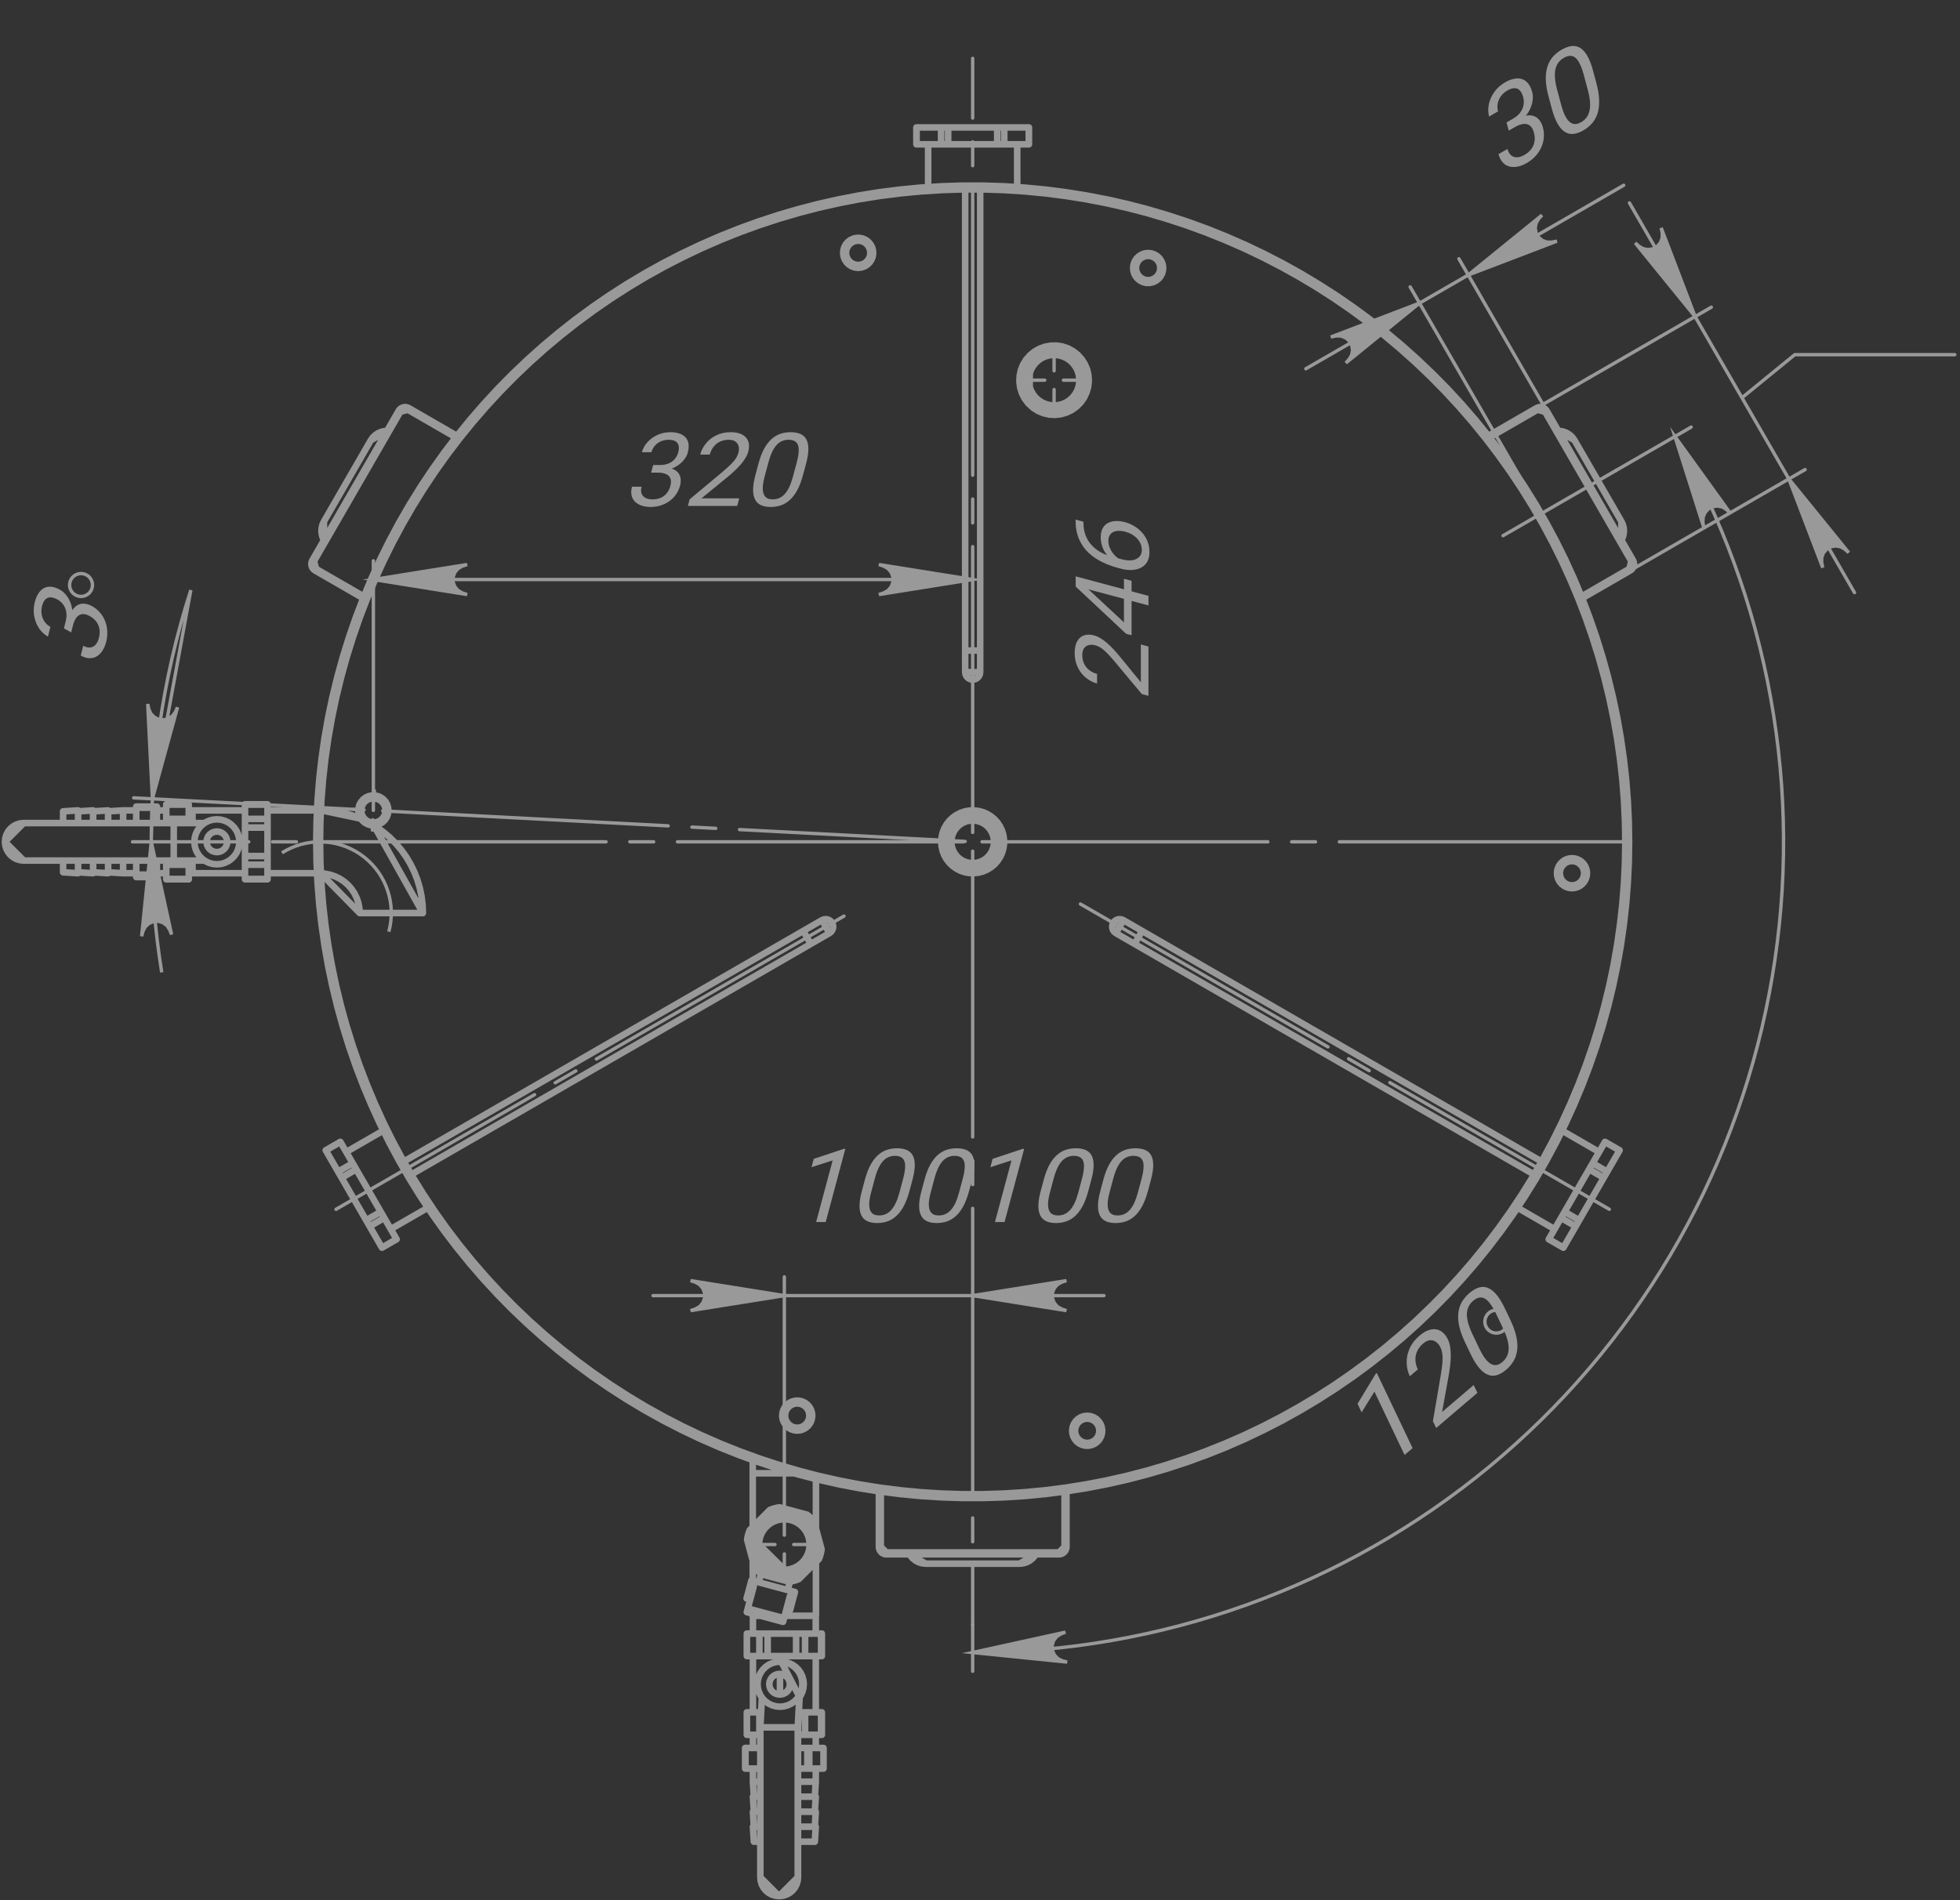 <?xml version="1.0" encoding="UTF-8"?> <svg xmlns="http://www.w3.org/2000/svg" width="395" height="383" viewBox="0 0 395 383" fill="none"><rect x="0" y="0" width="395" height="383" fill="#333333" stroke="none"/> <g opacity="0.5"> <path d="M303.615 24.679L304.903 23.936C305.534 23.571 306.023 23.155 306.37 22.686C306.722 22.207 306.945 21.706 307.037 21.183C307.135 20.65 307.114 20.126 306.976 19.611C306.813 19.002 306.585 18.543 306.292 18.235C305.999 17.926 305.643 17.772 305.222 17.772C304.802 17.772 304.312 17.933 303.753 18.256C303.246 18.549 302.827 18.92 302.497 19.37C302.172 19.809 301.953 20.296 301.841 20.83C301.735 21.36 301.756 21.9 301.904 22.451L300.099 23.493C299.884 22.688 299.869 21.851 300.057 20.98C300.244 20.11 300.613 19.29 301.165 18.519C301.724 17.744 302.438 17.106 303.31 16.602C304.168 16.107 304.965 15.844 305.7 15.813C306.433 15.775 307.068 15.986 307.604 16.447C308.138 16.901 308.538 17.62 308.802 18.607C308.909 19.006 308.939 19.482 308.893 20.037C308.85 20.58 308.706 21.149 308.46 21.744C308.22 22.334 307.858 22.916 307.374 23.489C306.887 24.055 306.257 24.561 305.483 25.008L303.942 25.897L303.615 24.679ZM304.058 26.332L303.735 25.125L305.276 24.235C306.18 23.713 306.96 23.401 307.615 23.299C308.271 23.197 308.822 23.247 309.267 23.451C309.718 23.651 310.076 23.951 310.341 24.351C310.611 24.739 310.808 25.17 310.935 25.641C311.133 26.381 311.195 27.103 311.121 27.807C311.053 28.508 310.868 29.176 310.565 29.811C310.269 30.443 309.875 31.018 309.383 31.536C308.892 32.055 308.324 32.5 307.68 32.871C307.062 33.228 306.454 33.466 305.856 33.586C305.263 33.701 304.71 33.694 304.194 33.565C303.677 33.428 303.229 33.155 302.849 32.746C302.467 32.33 302.182 31.77 301.993 31.067L303.798 30.025C303.946 30.576 304.182 30.997 304.507 31.286C304.839 31.572 305.238 31.715 305.703 31.714C306.173 31.702 306.684 31.537 307.237 31.218C307.79 30.899 308.236 30.519 308.577 30.08C308.921 29.63 309.143 29.125 309.241 28.566C309.345 28.003 309.309 27.392 309.132 26.732C308.955 26.072 308.687 25.603 308.327 25.325C307.966 25.04 307.53 24.927 307.02 24.987C306.515 25.035 305.957 25.236 305.346 25.589L304.058 26.332ZM321.06 14.293L321.707 16.708C322.055 18.007 322.244 19.162 322.275 20.174C322.306 21.186 322.199 22.077 321.955 22.846C321.711 23.615 321.345 24.283 320.858 24.848C320.376 25.403 319.791 25.879 319.101 26.277C318.555 26.593 318.031 26.807 317.528 26.922C317.026 27.036 316.545 27.033 316.085 26.913C315.629 26.783 315.199 26.521 314.793 26.127C314.387 25.733 314.012 25.188 313.667 24.491C313.323 23.793 313.012 22.926 312.734 21.889L312.087 19.474C311.739 18.176 311.551 17.028 311.524 16.03C311.504 15.029 311.618 14.151 311.866 13.396C312.112 12.634 312.477 11.979 312.961 11.432C313.452 10.881 314.039 10.408 314.721 10.014C315.274 9.695 315.802 9.478 316.304 9.364C316.811 9.239 317.29 9.234 317.742 9.35C318.192 9.459 318.615 9.709 319.012 10.099C319.414 10.478 319.787 11.013 320.129 11.703C320.472 12.393 320.782 13.256 321.06 14.293ZM319.98 18.082L319.155 15.004C318.965 14.293 318.759 13.692 318.537 13.2C318.32 12.697 318.088 12.295 317.842 11.993C317.596 11.691 317.33 11.485 317.045 11.373C316.766 11.258 316.469 11.228 316.154 11.284C315.843 11.33 315.513 11.454 315.161 11.657C314.732 11.905 314.376 12.215 314.093 12.588C313.808 12.953 313.603 13.394 313.479 13.909C313.361 14.421 313.327 15.023 313.377 15.714C313.427 16.406 313.571 17.197 313.81 18.089L314.635 21.168C314.826 21.879 315.03 22.485 315.247 22.988C315.471 23.487 315.711 23.893 315.967 24.205C316.222 24.511 316.49 24.728 316.773 24.858C317.055 24.988 317.353 25.034 317.666 24.996C317.983 24.947 318.314 24.823 318.658 24.624C319.101 24.368 319.462 24.051 319.743 23.671C320.024 23.291 320.222 22.837 320.336 22.311C320.455 21.773 320.485 21.157 320.427 20.462C320.366 19.76 320.217 18.967 319.98 18.082Z" fill="white"></path> <path d="M277.464 276.751L284.679 291.902L283.065 293.278L276.989 280.518L274.406 284.7L273.583 282.972L277.211 276.967L277.464 276.751ZM296.993 279.186L297.743 280.759L289.432 287.848L288.776 286.472L290.319 277.428C290.509 276.315 290.631 275.405 290.687 274.698C290.745 273.979 290.741 273.386 290.674 272.919C290.609 272.441 290.483 272.005 290.296 271.612C290.06 271.115 289.759 270.741 289.394 270.489C289.031 270.226 288.627 270.115 288.181 270.156C287.734 270.197 287.276 270.419 286.805 270.821C286.241 271.302 285.832 271.834 285.579 272.419C285.329 272.992 285.22 273.588 285.254 274.209C285.289 274.83 285.449 275.441 285.734 276.041L284.121 277.417C283.717 276.569 283.504 275.659 283.483 274.687C283.462 273.716 283.661 272.76 284.08 271.82C284.496 270.874 285.154 270.016 286.056 269.248C286.858 268.563 287.624 268.147 288.355 267.999C289.083 267.844 289.742 267.941 290.334 268.291C290.927 268.628 291.417 269.2 291.801 270.008C292.011 270.449 292.161 270.952 292.25 271.517C292.341 272.069 292.383 272.664 292.376 273.301C292.375 273.933 292.332 274.59 292.248 275.273C292.17 275.95 292.069 276.639 291.944 277.337L290.627 284.616L296.993 279.186ZM303.281 263.752L304.375 266.049C304.963 267.284 305.366 268.406 305.584 269.413C305.802 270.42 305.86 271.331 305.757 272.146C305.655 272.961 305.413 273.697 305.03 274.353C304.65 274.997 304.152 275.582 303.536 276.108C303.047 276.525 302.562 276.836 302.081 277.044C301.599 277.251 301.117 277.337 300.634 277.302C300.154 277.256 299.675 277.073 299.196 276.754C298.717 276.435 298.24 275.958 297.767 275.324C297.293 274.69 296.821 273.88 296.351 272.893L295.257 270.596C294.669 269.361 294.269 268.247 294.058 267.253C293.852 266.255 293.804 265.355 293.913 264.553C294.019 263.745 294.263 263.023 294.646 262.385C295.035 261.743 295.535 261.161 296.146 260.641C296.64 260.219 297.128 259.905 297.609 259.698C298.094 259.478 298.573 259.385 299.046 259.418C299.516 259.444 299.986 259.615 300.456 259.933C300.928 260.238 301.4 260.704 301.87 261.331C302.341 261.958 302.811 262.765 303.281 263.752ZM302.9 267.744L301.506 264.815C301.184 264.139 300.866 263.575 300.553 263.124C300.243 262.661 299.937 262.301 299.635 262.045C299.333 261.788 299.029 261.63 298.723 261.571C298.422 261.507 298.12 261.533 297.814 261.647C297.512 261.75 297.204 261.936 296.89 262.203C296.506 262.531 296.207 262.907 295.993 263.332C295.775 263.751 295.651 264.23 295.622 264.769C295.599 265.303 295.676 265.912 295.854 266.594C296.032 267.277 296.323 268.043 296.727 268.891L298.121 271.82C298.443 272.496 298.76 273.066 299.07 273.529C299.386 273.987 299.701 274.348 300.016 274.614C300.327 274.872 300.636 275.04 300.943 275.118C301.25 275.196 301.556 275.187 301.862 275.091C302.17 274.983 302.479 274.798 302.787 274.535C303.182 274.198 303.485 273.813 303.696 273.381C303.907 272.948 304.021 272.458 304.038 271.91C304.058 271.35 303.974 270.728 303.787 270.043C303.597 269.352 303.301 268.585 302.9 267.744Z" fill="white"></path> <path d="M303.304 264.914L302.999 264.616L302.644 264.38L302.252 264.214L301.838 264.122L301.412 264.108L300.991 264.172L300.588 264.312L300.219 264.524L299.895 264.802L299.628 265.132L299.426 265.507L299.295 265.912L299.242 266.335L299.267 266.76L299.371 267.174L299.548 267.56L299.794 267.908L300.098 268.206L300.452 268.442L300.844 268.608L301.26 268.7L301.686 268.715L302.107 268.651L302.508 268.51L302.878 268.298L303.202 268.022L303.47 267.69L303.672 267.315L303.802 266.91L303.855 266.487L303.83 266.062L303.727 265.648L303.55 265.262L303.304 264.914Z" stroke="white" stroke-width="0.68" stroke-miterlimit="10"></path> <path d="M12.886 126.665L13.237 125.256C13.409 124.565 13.449 123.939 13.355 123.377C13.257 122.804 13.056 122.307 12.752 121.888C12.443 121.457 12.06 121.115 11.605 120.863C11.066 120.564 10.588 120.413 10.173 120.41C9.758 120.406 9.407 120.552 9.122 120.848C8.836 121.143 8.617 121.597 8.465 122.209C8.326 122.764 8.303 123.311 8.395 123.848C8.483 124.375 8.677 124.859 8.976 125.3C9.276 125.734 9.671 126.086 10.158 126.357L9.666 128.332C8.953 127.937 8.355 127.378 7.871 126.656C7.386 125.934 7.06 125.117 6.893 124.206C6.728 123.288 6.764 122.352 7.002 121.398C7.236 120.459 7.592 119.72 8.069 119.182C8.54 118.641 9.119 118.339 9.807 118.274C10.489 118.207 11.266 118.415 12.138 118.898C12.491 119.094 12.847 119.396 13.205 119.805C13.558 120.204 13.86 120.691 14.111 121.268C14.363 121.837 14.527 122.487 14.6 123.216C14.668 123.942 14.595 124.729 14.384 125.576L13.964 127.263L12.886 126.665ZM14.349 127.476L13.28 126.884L13.701 125.197C13.948 124.208 14.258 123.448 14.631 122.917C15.004 122.387 15.413 122.034 15.859 121.86C16.306 121.678 16.759 121.63 17.22 121.715C17.676 121.79 18.113 121.943 18.53 122.174C19.184 122.537 19.734 122.983 20.179 123.513C20.625 124.036 20.969 124.62 21.21 125.264C21.453 125.901 21.59 126.568 21.62 127.266C21.651 127.963 21.578 128.664 21.403 129.369C21.234 130.045 20.988 130.634 20.666 131.136C20.346 131.631 19.965 132.016 19.524 132.29C19.077 132.56 18.581 132.69 18.035 132.68C17.484 132.666 16.897 132.486 16.275 132.141L16.767 130.166C17.255 130.436 17.711 130.555 18.135 130.523C18.561 130.484 18.932 130.301 19.247 129.973C19.558 129.635 19.789 129.163 19.94 128.558C20.091 127.953 20.127 127.382 20.049 126.845C19.967 126.297 19.762 125.798 19.436 125.35C19.111 124.895 18.657 124.505 18.073 124.181C17.489 123.858 16.978 123.728 16.538 123.792C16.092 123.853 15.717 124.082 15.413 124.481C15.105 124.869 14.867 125.398 14.7 126.067L14.349 127.476Z" fill="white"></path> <path d="M16.888 115.682L16.466 115.618L16.041 115.631L15.625 115.723L15.233 115.89L14.879 116.126L14.575 116.423L14.329 116.771L14.152 117.158L14.049 117.571L14.023 117.997L14.076 118.419L14.207 118.825L14.408 119.199L14.676 119.531L15 119.807L15.369 120.019L15.771 120.161L16.192 120.225L16.617 120.21L17.033 120.119L17.425 119.951L17.78 119.715L18.085 119.419L18.331 119.071L18.508 118.683L18.61 118.27L18.636 117.845L18.582 117.423L18.453 117.017L18.25 116.642L17.983 116.311L17.659 116.035L17.289 115.823L16.888 115.682Z" stroke="white" stroke-width="0.68" stroke-miterlimit="10"></path> <path d="M131.629 93.738H133.006C133.68 93.738 134.265 93.631 134.761 93.416C135.265 93.194 135.675 92.895 135.991 92.519C136.317 92.137 136.543 91.707 136.671 91.23C136.822 90.666 136.851 90.192 136.759 89.81C136.667 89.427 136.453 89.138 136.115 88.943C135.778 88.749 135.311 88.651 134.713 88.651C134.17 88.651 133.663 88.755 133.19 88.963C132.726 89.165 132.325 89.454 131.988 89.83C131.658 90.206 131.424 90.649 131.287 91.159H129.358C129.558 90.414 129.934 89.736 130.487 89.125C131.04 88.514 131.717 88.027 132.516 87.664C133.322 87.301 134.191 87.12 135.123 87.12C136.041 87.12 136.801 87.278 137.405 87.594C138.011 87.903 138.422 88.366 138.639 88.984C138.857 89.595 138.844 90.357 138.6 91.27C138.501 91.64 138.304 92.036 138.01 92.459C137.725 92.875 137.346 93.265 136.873 93.627C136.407 93.99 135.848 94.289 135.194 94.524C134.541 94.752 133.802 94.867 132.974 94.867H131.327L131.629 93.738ZM131.219 95.269L131.518 94.151H133.166C134.132 94.151 134.902 94.262 135.476 94.484C136.049 94.705 136.467 95.001 136.729 95.37C136.999 95.74 137.147 96.146 137.174 96.589C137.21 97.026 137.17 97.462 137.053 97.899C136.869 98.584 136.585 99.191 136.199 99.722C135.821 100.252 135.363 100.702 134.826 101.072C134.296 101.441 133.714 101.72 133.08 101.908C132.445 102.096 131.784 102.19 131.096 102.19C130.435 102.19 129.837 102.099 129.302 101.918C128.773 101.737 128.332 101.475 127.979 101.132C127.628 100.783 127.394 100.357 127.279 99.853C127.166 99.343 127.196 98.762 127.371 98.11H129.3C129.163 98.621 129.158 99.067 129.285 99.45C129.419 99.833 129.673 100.132 130.046 100.346C130.428 100.555 130.915 100.659 131.506 100.659C132.097 100.659 132.63 100.561 133.107 100.367C133.592 100.165 134.003 99.863 134.34 99.46C134.685 99.057 134.939 98.55 135.102 97.939C135.266 97.328 135.268 96.828 135.108 96.438C134.95 96.042 134.653 95.75 134.217 95.562C133.789 95.367 133.249 95.269 132.595 95.269H131.219ZM148.976 100.457L148.565 101.988H138.627L138.986 100.649L145.394 95.3C146.182 94.642 146.804 94.084 147.26 93.627C147.725 93.164 148.072 92.751 148.301 92.388C148.539 92.019 148.709 91.643 148.812 91.26C148.942 90.777 148.954 90.34 148.85 89.951C148.755 89.555 148.54 89.239 148.207 89.004C147.874 88.769 147.425 88.651 146.862 88.651C146.188 88.651 145.591 88.779 145.07 89.034C144.559 89.282 144.131 89.632 143.788 90.082C143.445 90.532 143.196 91.049 143.039 91.633H141.11C141.331 90.807 141.721 90.052 142.28 89.367C142.839 88.681 143.541 88.138 144.386 87.735C145.233 87.325 146.195 87.12 147.273 87.12C148.232 87.12 149.008 87.285 149.601 87.614C150.196 87.936 150.595 88.393 150.799 88.984C151.011 89.568 151.011 90.253 150.801 91.039C150.686 91.469 150.492 91.905 150.22 92.348C149.957 92.785 149.635 93.221 149.254 93.658C148.88 94.094 148.462 94.524 148.001 94.947C147.547 95.37 147.071 95.787 146.572 96.196L141.363 100.457H148.976ZM162.44 93.487L161.841 95.723C161.519 96.925 161.136 97.939 160.692 98.765C160.248 99.591 159.75 100.256 159.198 100.759C158.646 101.263 158.044 101.629 157.392 101.857C156.749 102.079 156.058 102.19 155.321 102.19C154.737 102.19 154.218 102.119 153.762 101.978C153.306 101.837 152.921 101.612 152.608 101.303C152.303 100.988 152.079 100.578 151.936 100.074C151.793 99.571 151.744 98.96 151.791 98.241C151.837 97.523 151.989 96.683 152.247 95.723L152.846 93.487C153.168 92.284 153.549 91.277 153.989 90.465C154.437 89.652 154.934 89.001 155.483 88.51C156.033 88.013 156.629 87.657 157.271 87.442C157.919 87.228 158.609 87.12 159.339 87.12C159.93 87.12 160.453 87.191 160.909 87.332C161.373 87.466 161.76 87.684 162.068 87.986C162.378 88.282 162.602 88.678 162.74 89.175C162.887 89.665 162.938 90.266 162.893 90.978C162.849 91.69 162.698 92.526 162.44 93.487ZM159.82 96.025L160.584 93.174C160.761 92.516 160.874 91.939 160.923 91.442C160.982 90.938 160.982 90.508 160.925 90.152C160.867 89.796 160.75 89.507 160.573 89.286C160.403 89.064 160.178 88.903 159.899 88.802C159.629 88.695 159.306 88.641 158.931 88.641C158.472 88.641 158.043 88.725 157.643 88.893C157.246 89.054 156.877 89.313 156.539 89.669C156.207 90.025 155.901 90.491 155.621 91.069C155.341 91.646 155.091 92.348 154.869 93.174L154.105 96.025C153.929 96.683 153.812 97.264 153.753 97.768C153.702 98.271 153.706 98.708 153.767 99.077C153.83 99.44 153.945 99.739 154.111 99.974C154.278 100.209 154.495 100.383 154.763 100.498C155.04 100.605 155.363 100.659 155.732 100.659C156.205 100.659 156.642 100.571 157.043 100.397C157.444 100.222 157.813 99.95 158.148 99.581C158.492 99.205 158.802 98.725 159.076 98.14C159.353 97.549 159.601 96.844 159.82 96.025Z" fill="white"></path> <path d="M229.917 129.91L231.448 130.32V140.259L230.109 139.9L224.76 133.492C224.102 132.704 223.544 132.082 223.087 131.625C222.624 131.161 222.211 130.814 221.848 130.584C221.479 130.346 221.103 130.176 220.72 130.073C220.237 129.944 219.8 129.931 219.411 130.035C219.014 130.131 218.699 130.345 218.464 130.679C218.229 131.012 218.111 131.46 218.111 132.023C218.111 132.698 218.239 133.295 218.494 133.815C218.742 134.327 219.092 134.754 219.542 135.097C219.992 135.44 220.509 135.69 221.093 135.847V137.776C220.267 137.555 219.511 137.164 218.826 136.605C218.141 136.046 217.597 135.344 217.195 134.5C216.785 133.653 216.58 132.691 216.58 131.613C216.58 130.654 216.745 129.877 217.074 129.284C217.396 128.689 217.853 128.29 218.444 128.087C219.028 127.875 219.713 127.874 220.499 128.085C220.928 128.2 221.365 128.393 221.808 128.665C222.245 128.928 222.681 129.25 223.118 129.631C223.554 130.005 223.984 130.423 224.407 130.884C224.83 131.338 225.247 131.815 225.656 132.314L229.917 137.523V129.91ZM226.512 116.671L228.044 117.081V128.052L226.946 127.758L216.782 118.235V116.66L219.723 119.138L226.512 125.452V116.671ZM216.782 116.18L231.448 120.11V122.04L216.782 118.11V116.18ZM216.761 104.901V104.735L218.343 105.158V105.325C218.343 106.347 218.504 107.246 218.826 108.02C219.142 108.793 219.569 109.453 220.106 110C220.636 110.546 221.234 110.998 221.899 111.357C222.564 111.709 223.239 111.976 223.924 112.16L226.079 112.738C226.731 112.912 227.308 112.987 227.812 112.962C228.309 112.935 228.729 112.829 229.071 112.642C229.414 112.456 229.672 112.213 229.847 111.912C230.021 111.604 230.109 111.259 230.109 110.876C230.109 110.431 230.028 110.014 229.867 109.623C229.699 109.23 229.467 108.876 229.172 108.56C228.87 108.236 228.514 107.957 228.104 107.722C227.694 107.487 227.244 107.304 226.754 107.172C226.318 107.055 225.898 106.998 225.495 107.002C225.085 107.003 224.723 107.076 224.407 107.221C224.085 107.364 223.833 107.585 223.652 107.884C223.464 108.175 223.37 108.556 223.37 109.029C223.37 109.564 223.497 110.099 223.752 110.633C224.001 111.159 224.33 111.626 224.74 112.035C225.142 112.434 225.582 112.719 226.059 112.889L226.049 113.908C225.297 113.609 224.656 113.257 224.125 112.85C223.588 112.435 223.151 111.984 222.815 111.498C222.473 111.003 222.225 110.488 222.07 109.953C221.909 109.409 221.828 108.859 221.828 108.303C221.828 107.545 221.966 106.929 222.241 106.453C222.517 105.978 222.886 105.625 223.349 105.394C223.806 105.162 224.323 105.04 224.901 105.028C225.472 105.007 226.059 105.078 226.664 105.24C227.355 105.425 228.003 105.699 228.608 106.063C229.212 106.426 229.743 106.871 230.199 107.397C230.656 107.915 231.012 108.501 231.267 109.153C231.522 109.806 231.65 110.518 231.65 111.289C231.65 112.11 231.489 112.783 231.166 113.308C230.837 113.832 230.401 114.222 229.857 114.48C229.313 114.737 228.708 114.878 228.044 114.901C227.379 114.925 226.704 114.845 226.019 114.661L225.142 114.426C224.108 114.149 223.094 113.77 222.1 113.288C221.106 112.806 220.206 112.193 219.401 111.449C218.595 110.697 217.953 109.785 217.477 108.712C217 107.639 216.761 106.368 216.761 104.901Z" fill="white"></path> <path d="M170.356 231.584L166.405 246.332H164.475L167.803 233.911L163.546 235.281L163.997 233.599L170.054 231.584H170.356ZM183.888 237.83L183.289 240.066C182.967 241.268 182.584 242.282 182.14 243.108C181.696 243.934 181.198 244.599 180.646 245.103C180.094 245.606 179.492 245.972 178.84 246.201C178.196 246.422 177.506 246.533 176.769 246.533C176.185 246.533 175.665 246.463 175.209 246.322C174.753 246.181 174.369 245.956 174.055 245.647C173.75 245.331 173.526 244.921 173.383 244.418C173.24 243.914 173.192 243.303 173.238 242.584C173.285 241.866 173.437 241.026 173.694 240.066L174.293 237.83C174.616 236.628 174.997 235.62 175.437 234.808C175.884 233.995 176.382 233.344 176.93 232.854C177.481 232.357 178.077 232.001 178.718 231.786C179.367 231.571 180.056 231.463 180.786 231.463C181.377 231.463 181.9 231.534 182.356 231.675C182.821 231.809 183.207 232.027 183.516 232.33C183.826 232.625 184.05 233.021 184.188 233.518C184.335 234.009 184.386 234.61 184.341 235.321C184.296 236.033 184.145 236.869 183.888 237.83ZM181.268 240.368L182.032 237.517C182.208 236.859 182.321 236.282 182.371 235.785C182.429 235.281 182.43 234.851 182.372 234.495C182.315 234.14 182.197 233.851 182.02 233.629C181.85 233.408 181.626 233.246 181.347 233.146C181.077 233.038 180.754 232.984 180.379 232.984C179.92 232.984 179.49 233.068 179.091 233.236C178.693 233.397 178.325 233.656 177.986 234.012C177.654 234.368 177.349 234.835 177.069 235.412C176.789 235.99 176.538 236.691 176.317 237.517L175.553 240.368C175.377 241.026 175.259 241.607 175.201 242.111C175.149 242.615 175.154 243.051 175.215 243.42C175.278 243.783 175.392 244.082 175.559 244.317C175.725 244.552 175.942 244.727 176.211 244.841C176.488 244.948 176.811 245.002 177.179 245.002C177.652 245.002 178.089 244.915 178.49 244.74C178.892 244.565 179.26 244.294 179.596 243.924C179.94 243.548 180.249 243.068 180.524 242.484C180.8 241.893 181.048 241.188 181.268 240.368ZM195.902 237.83L195.303 240.066C194.98 241.268 194.598 242.282 194.154 243.108C193.71 243.934 193.212 244.599 192.66 245.103C192.108 245.606 191.506 245.972 190.853 246.201C190.21 246.422 189.52 246.533 188.783 246.533C188.199 246.533 187.679 246.463 187.223 246.322C186.767 246.181 186.383 245.956 186.069 245.647C185.764 245.331 185.54 244.921 185.397 244.418C185.254 243.914 185.206 243.303 185.252 242.584C185.299 241.866 185.451 241.026 185.708 240.066L186.307 237.83C186.629 236.628 187.011 235.62 187.451 234.808C187.898 233.995 188.396 233.344 188.944 232.854C189.495 232.357 190.091 232.001 190.732 231.786C191.381 231.571 192.07 231.463 192.8 231.463C193.391 231.463 193.914 231.534 194.37 231.675C194.835 231.809 195.221 232.027 195.53 232.33C195.84 232.625 196.064 233.021 196.202 233.518C196.349 234.009 196.4 234.61 196.355 235.321C196.31 236.033 196.159 236.869 195.902 237.83ZM193.282 240.368L194.046 237.517C194.222 236.859 194.335 236.282 194.385 235.785C194.443 235.281 194.444 234.851 194.386 234.495C194.329 234.14 194.211 233.851 194.034 233.629C193.864 233.408 193.64 233.246 193.361 233.146C193.091 233.038 192.768 232.984 192.392 232.984C191.934 232.984 191.504 233.068 191.105 233.236C190.707 233.397 190.339 233.656 190 234.012C189.668 234.368 189.362 234.835 189.083 235.412C188.803 235.99 188.552 236.691 188.331 237.517L187.567 240.368C187.391 241.026 187.273 241.607 187.215 242.111C187.163 242.615 187.168 243.051 187.229 243.42C187.292 243.783 187.406 244.082 187.573 244.317C187.739 244.552 187.956 244.727 188.225 244.841C188.502 244.948 188.825 245.002 189.193 245.002C189.666 245.002 190.103 244.915 190.504 244.74C190.906 244.565 191.274 244.294 191.609 243.924C191.954 243.548 192.263 243.068 192.538 242.484C192.814 241.893 193.062 241.188 193.282 240.368ZM206.398 231.584L202.446 246.332H200.517L203.845 233.911L199.588 235.281L200.039 233.599L206.096 231.584H206.398ZM219.93 237.83L219.33 240.066C219.008 241.268 218.625 242.282 218.182 243.108C217.738 243.934 217.24 244.599 216.688 245.103C216.136 245.606 215.533 245.972 214.881 246.201C214.238 246.422 213.548 246.533 212.811 246.533C212.227 246.533 211.707 246.463 211.251 246.322C210.795 246.181 210.41 245.956 210.097 245.647C209.792 245.331 209.568 244.921 209.425 244.418C209.282 243.914 209.234 243.303 209.28 242.584C209.327 241.866 209.479 241.026 209.736 240.066L210.335 237.83C210.657 236.628 211.038 235.62 211.479 234.808C211.926 233.995 212.424 233.344 212.972 232.854C213.522 232.357 214.118 232.001 214.76 231.786C215.409 231.571 216.098 231.463 216.828 231.463C217.419 231.463 217.942 231.534 218.398 231.675C218.863 231.809 219.249 232.027 219.557 232.33C219.868 232.625 220.092 233.021 220.23 233.518C220.376 234.009 220.427 234.61 220.383 235.321C220.338 236.033 220.187 236.869 219.93 237.83ZM217.31 240.368L218.074 237.517C218.25 236.859 218.363 236.282 218.413 235.785C218.471 235.281 218.472 234.851 218.414 234.495C218.356 234.14 218.239 233.851 218.062 233.629C217.892 233.408 217.668 233.246 217.389 233.146C217.118 233.038 216.796 232.984 216.42 232.984C215.961 232.984 215.532 233.068 215.133 233.236C214.735 233.397 214.367 233.656 214.028 234.012C213.696 234.368 213.39 234.835 213.11 235.412C212.831 235.99 212.58 236.691 212.359 237.517L211.595 240.368C211.418 241.026 211.301 241.607 211.242 242.111C211.191 242.615 211.196 243.051 211.257 243.42C211.319 243.783 211.434 244.082 211.6 244.317C211.767 244.552 211.984 244.727 212.253 244.841C212.53 244.948 212.853 245.002 213.221 245.002C213.694 245.002 214.131 244.915 214.532 244.74C214.934 244.565 215.302 244.294 215.637 243.924C215.981 243.548 216.291 243.068 216.566 242.484C216.842 241.893 217.09 241.188 217.31 240.368ZM231.944 237.83L231.344 240.066C231.022 241.268 230.639 242.282 230.195 243.108C229.752 243.934 229.254 244.599 228.702 245.103C228.149 245.606 227.547 245.972 226.895 246.201C226.252 246.422 225.562 246.533 224.825 246.533C224.241 246.533 223.721 246.463 223.265 246.322C222.809 246.181 222.424 245.956 222.111 245.647C221.806 245.331 221.582 244.921 221.439 244.418C221.296 243.914 221.248 243.303 221.294 242.584C221.341 241.866 221.493 241.026 221.75 240.066L222.349 237.83C222.671 236.628 223.052 235.62 223.493 234.808C223.94 233.995 224.438 233.344 224.986 232.854C225.536 232.357 226.132 232.001 226.774 231.786C227.422 231.571 228.112 231.463 228.842 231.463C229.433 231.463 229.956 231.534 230.412 231.675C230.877 231.809 231.263 232.027 231.571 232.33C231.882 232.625 232.106 233.021 232.244 233.518C232.39 234.009 232.441 234.61 232.397 235.321C232.352 236.033 232.201 236.869 231.944 237.83ZM229.324 240.368L230.087 237.517C230.264 236.859 230.377 236.282 230.427 235.785C230.485 235.281 230.485 234.851 230.428 234.495C230.37 234.14 230.253 233.851 230.076 233.629C229.906 233.408 229.681 233.246 229.403 233.146C229.132 233.038 228.81 232.984 228.434 232.984C227.975 232.984 227.546 233.068 227.147 233.236C226.749 233.397 226.381 233.656 226.042 234.012C225.71 234.368 225.404 234.835 225.124 235.412C224.844 235.99 224.594 236.691 224.372 237.517L223.609 240.368C223.432 241.026 223.315 241.607 223.256 242.111C223.205 242.615 223.21 243.051 223.271 243.42C223.333 243.783 223.448 244.082 223.614 244.317C223.781 244.552 223.998 244.727 224.267 244.841C224.544 244.948 224.866 245.002 225.235 245.002C225.708 245.002 226.145 244.915 226.546 244.74C226.947 244.565 227.316 244.294 227.651 243.924C227.995 243.548 228.305 243.068 228.579 242.484C228.856 241.893 229.104 241.188 229.324 240.368Z" fill="white"></path> <path d="M78.36 187.801L78.596 186.785L78.757 185.753L78.843 184.713L78.853 183.669L78.788 182.627L78.647 181.594L78.43 180.573L78.141 179.57L77.78 178.591L77.349 177.641L76.849 176.725L76.285 175.846L75.659 175.011L74.972 174.225L74.231 173.49L73.439 172.811L72.599 172.191L71.716 171.634L70.796 171.143L69.841 170.719L68.86 170.366L67.855 170.086L66.832 169.879L65.796 169.747L64.754 169.69L63.711 169.709L62.672 169.805L61.641 169.974L60.628 170.218L59.633 170.535L58.664 170.925L57.727 171.383L56.825 171.907" stroke="white" stroke-width="0.68" stroke-miterlimit="10" stroke-dasharray="57.6 4.8 4.8 4.8"></path> <path d="M329.544 48.958L330.316 49.647L331.18 50.146L332.163 50.319L333.144 50.146L334.008 49.647L334.649 48.883L334.991 47.944V46.947L334.781 45.934L341.611 63.812L329.544 48.958M372.576 111.398L371.804 110.71L370.94 110.21L369.957 110.038L368.975 110.21L368.111 110.71L367.469 111.474L367.128 112.411V113.409L367.339 114.422L360.508 96.543L372.576 111.398Z" stroke="white" stroke-width="0.68" stroke-miterlimit="10"></path> <path d="M94.142 113.797L93.159 114.121L92.295 114.619L91.654 115.385L91.313 116.322V117.319L91.654 118.257L92.295 119.021L93.159 119.519L94.142 119.843L75.245 116.821L94.142 113.797ZM177.126 119.843L178.109 119.519L178.973 119.021L179.614 118.257L179.954 117.319V116.322L179.614 115.385L178.973 114.619L178.109 114.121L177.126 113.797L196.023 116.821L177.126 119.843Z" stroke="white" stroke-width="0.68" stroke-miterlimit="10"></path> <path d="M139.171 264.188L140.154 263.864L141.018 263.365L141.659 262.6L142.001 261.662V260.665L141.659 259.728L141.018 258.964L140.154 258.465L139.171 258.141L158.069 261.164L139.171 264.188ZM214.921 258.141L213.939 258.465L213.075 258.964L212.434 259.728L212.093 260.665V261.662L212.434 262.6L213.075 263.365L213.939 263.864L214.921 264.188L196.023 261.164L214.921 258.141Z" stroke="white" stroke-width="0.68" stroke-miterlimit="10"></path> <path d="M271.225 73.169L271.913 72.397L272.413 71.533L272.587 70.551L272.413 69.568L271.913 68.704L271.149 68.063L270.212 67.721H269.215L268.201 67.932L286.08 61.101L271.225 73.169ZM310.753 43.365L310.064 44.137L309.565 45.001L309.392 45.984L309.565 46.967L310.064 47.831L310.828 48.472L311.765 48.812H312.764L313.776 48.603L295.899 55.433L310.753 43.365Z" stroke="white" stroke-width="0.68" stroke-miterlimit="10"></path> <path d="M196.024 333.104L199.552 333.067L203.079 332.952L206.601 332.761L210.12 332.496L213.632 332.153L217.135 331.735L220.629 331.241L224.111 330.672L227.58 330.029L231.035 329.311L234.473 328.517L237.893 327.649L241.293 326.709L244.673 325.695L248.029 324.608L251.363 323.449L254.669 322.219L257.949 320.917L261.2 319.545L264.42 318.103L267.608 316.592L270.763 315.012L273.883 313.364L276.967 311.649L280.013 309.869L283.02 308.023L285.987 306.112L288.911 304.139L291.792 302.101L294.628 300.003L297.419 297.844L300.163 295.625L302.857 293.347L305.501 291.012L308.096 288.62L310.637 286.173L313.125 283.671L315.559 281.116L317.937 278.509L320.259 275.852L322.521 273.145L324.725 270.389L326.869 267.588L328.952 264.74L330.973 261.848L332.932 258.913L334.827 255.936L336.656 252.919L338.42 249.864L340.119 246.771L341.749 243.641L343.312 240.479L344.805 237.281L346.231 234.053L347.585 230.796L348.869 227.509L350.081 224.196L351.223 220.857L352.291 217.495L353.287 214.109L354.209 210.704L355.059 207.279L355.832 203.836L356.532 200.379L357.157 196.905L357.708 193.42L358.183 189.924L358.581 186.419L358.905 182.905L359.152 179.385L359.324 175.861L359.419 172.333L359.439 168.805L359.381 165.277L359.248 161.752L359.039 158.229L358.753 154.713L358.392 151.203L357.955 147.701L357.443 144.211L356.855 140.732L356.192 137.267L355.455 133.816L354.643 130.381L353.757 126.967L352.799 123.571L351.767 120.197L350.661 116.847L349.484 113.52L348.236 110.22L346.916 106.947L345.527 103.704L344.067 100.492L342.539 97.312L340.943 94.165L339.277 91.053L337.547 87.98M214.716 328.999L213.753 329.379L212.92 329.927L212.324 330.727L212.037 331.683L212.095 332.679L212.489 333.595L213.173 334.32L214.064 334.768L215.064 335.036L196.024 333.104L214.716 328.999ZM348.74 103.503L348.008 102.771L347.175 102.224L346.204 101.995L345.213 102.111L344.321 102.559L343.637 103.285L343.243 104.201L343.185 105.197L343.337 106.22L337.547 87.98L348.74 103.503V103.503Z" stroke="white" stroke-width="0.68" stroke-miterlimit="10"></path> <path d="M30.488 169.688L30.522 172.991L30.62 176.294L30.786 179.592L31.016 182.888L31.312 186.179L31.674 189.462L32.102 192.738L32.594 196.004M29.77 141.91L29.986 142.922L30.387 143.835L31.076 144.555L31.971 144.996L32.963 145.106L33.932 144.868L34.762 144.315L35.351 143.51L35.78 142.568L30.716 161.024L29.77 141.91ZM34.582 188.383L34.202 187.42L33.655 186.587L32.855 185.99L31.9 185.702L30.904 185.759L29.987 186.152L29.26 186.836L28.812 187.727L28.544 188.727L30.488 169.688L34.582 188.383V188.383ZM30.716 161.024L30.663 162.107L30.616 163.188L30.578 164.271L30.546 165.355L30.52 166.438L30.503 167.52L30.492 168.604L30.488 169.688L30.716 161.024ZM38.458 118.946L37.399 122.36L36.414 125.798L35.503 129.255L34.667 132.731L33.907 136.224L33.222 139.734L32.612 143.256L32.08 146.792L31.624 150.339L31.244 153.894L30.942 157.456L30.716 161.024L38.458 118.946Z" stroke="white" stroke-width="0.68" stroke-miterlimit="10"></path> <path d="M196.023 167.798V11.762" stroke="white" stroke-width="0.68" stroke-miterlimit="10" stroke-linecap="round" stroke-linejoin="round" stroke-dasharray="57.6 4.8 4.8 4.8"></path> <path d="M194.134 169.688H43.506" stroke="white" stroke-width="0.68" stroke-miterlimit="10" stroke-linecap="round" stroke-linejoin="round" stroke-dasharray="57.6 4.8 4.8 4.8"></path> <path d="M196.023 171.578V327.504" stroke="white" stroke-width="0.68" stroke-miterlimit="10" stroke-linecap="round" stroke-linejoin="round" stroke-dasharray="57.6 4.8 4.8 4.8"></path> <path d="M197.914 169.688H328.496" stroke="white" stroke-width="0.68" stroke-miterlimit="10" stroke-linecap="round" stroke-linejoin="round" stroke-dasharray="57.6 4.8 4.8 4.8"></path> <path d="M75.344 161.471L75.453 159.395" stroke="white" stroke-width="0.68" stroke-miterlimit="10" stroke-linecap="round" stroke-linejoin="round" stroke-dasharray="57.6 4.8 4.8 4.8"></path> <path d="M73.357 163.259L71.281 163.149" stroke="white" stroke-width="0.68" stroke-miterlimit="10" stroke-linecap="round" stroke-linejoin="round" stroke-dasharray="57.6 4.8 4.8 4.8"></path> <path d="M75.145 165.245L75.036 167.321" stroke="white" stroke-width="0.68" stroke-miterlimit="10" stroke-linecap="round" stroke-linejoin="round" stroke-dasharray="57.6 4.8 4.8 4.8"></path> <path d="M77.132 163.457L194.513 169.609" stroke="white" stroke-width="0.68" stroke-miterlimit="10" stroke-linecap="round" stroke-linejoin="round" stroke-dasharray="57.6 4.8 4.8 4.8"></path> <path d="M158.069 309.447V304.779" stroke="white" stroke-width="0.68" stroke-miterlimit="10" stroke-linecap="round" stroke-linejoin="round" stroke-dasharray="57.6 4.8 4.8 4.8"></path> <path d="M156.179 311.336H151.511" stroke="white" stroke-width="0.68" stroke-miterlimit="10" stroke-linecap="round" stroke-linejoin="round" stroke-dasharray="57.6 4.8 4.8 4.8"></path> <path d="M158.069 313.227V317.895" stroke="white" stroke-width="0.68" stroke-miterlimit="10" stroke-linecap="round" stroke-linejoin="round" stroke-dasharray="57.6 4.8 4.8 4.8"></path> <path d="M159.959 311.336H164.627" stroke="white" stroke-width="0.68" stroke-miterlimit="10" stroke-linecap="round" stroke-linejoin="round" stroke-dasharray="57.6 4.8 4.8 4.8"></path> <path d="M212.432 74.745V69.642" stroke="white" stroke-width="0.68" stroke-miterlimit="10" stroke-linecap="round" stroke-linejoin="round" stroke-dasharray="57.6 4.8 4.8 4.8"></path> <path d="M210.542 76.635H205.439" stroke="white" stroke-width="0.68" stroke-miterlimit="10" stroke-linecap="round" stroke-linejoin="round" stroke-dasharray="57.6 4.8 4.8 4.8"></path> <path d="M212.432 78.525V83.627" stroke="white" stroke-width="0.68" stroke-miterlimit="10" stroke-linecap="round" stroke-linejoin="round" stroke-dasharray="57.6 4.8 4.8 4.8"></path> <path d="M214.321 76.635H219.424" stroke="white" stroke-width="0.68" stroke-miterlimit="10" stroke-linecap="round" stroke-linejoin="round" stroke-dasharray="57.6 4.8 4.8 4.8"></path> <path d="M217.738 182.224L324.331 243.767" stroke="white" stroke-width="0.68" stroke-miterlimit="10" stroke-linecap="round" stroke-linejoin="round" stroke-dasharray="57.6 4.8 4.8 4.8"></path> <path d="M170.085 184.663L67.716 243.766" stroke="white" stroke-width="0.68" stroke-miterlimit="10" stroke-linecap="round" stroke-linejoin="round" stroke-dasharray="57.6 4.8 4.8 4.8"></path> <path d="M325.641 94.853L302.91 107.977" stroke="white" stroke-width="0.68" stroke-miterlimit="10" stroke-linecap="round" stroke-linejoin="round" stroke-dasharray="57.6 4.8 4.8 4.8"></path> <path d="M361.693 71.496H393.95M328.543 114.999L363.781 94.655L328.543 114.999ZM320.359 76.081L344.883 61.923L320.359 76.081ZM360.509 96.544L373.737 119.456L360.509 96.544ZM360.509 96.544L341.61 63.812L360.509 96.544ZM341.61 63.812L328.382 40.9L341.61 63.812ZM351.059 80.177L361.693 71.496L351.059 80.177Z" stroke="white" stroke-width="0.68" stroke-miterlimit="10" stroke-linecap="round" stroke-linejoin="round"></path> <path d="M307.798 83.334L320.359 76.082" stroke="white" stroke-width="0.68" stroke-miterlimit="10" stroke-linecap="round" stroke-linejoin="round"></path> <path d="M75.245 116.821H196.023M75.245 163.358V113.041V163.358Z" stroke="white" stroke-width="0.68" stroke-miterlimit="10" stroke-linecap="round" stroke-linejoin="round"></path> <path d="M196.023 261.163H222.481M158.069 304.779V257.385V304.779ZM158.069 261.163H131.611H158.069ZM158.069 261.163H196.023H158.069Z" stroke="white" stroke-width="0.68" stroke-miterlimit="10" stroke-linecap="round" stroke-linejoin="round"></path> <path d="M295.899 55.433L327.222 37.349M310.584 103.546L284.19 57.829L310.584 103.546ZM311.712 82.822L294.01 52.159L311.712 82.822ZM286.079 61.102L263.167 74.33L286.079 61.102ZM286.079 61.102L295.899 55.433L286.079 61.102Z" stroke="white" stroke-width="0.68" stroke-miterlimit="10" stroke-linecap="round" stroke-linejoin="round"></path> <path d="M325.641 94.854L340.819 86.09M196.023 327.504V336.884V327.504Z" stroke="white" stroke-width="0.68" stroke-miterlimit="10" stroke-linecap="round" stroke-linejoin="round"></path> <path d="M43.507 169.688H26.709M71.281 163.15L26.942 160.826L71.281 163.15Z" stroke="white" stroke-width="0.68" stroke-miterlimit="10" stroke-linecap="round" stroke-linejoin="round"></path> <path d="M372.576 111.398L371.804 110.71L370.94 110.21L369.957 110.038L368.975 110.21L368.111 110.71L367.469 111.474L367.128 112.411V113.409L367.339 114.422L360.508 96.543L372.576 111.398ZM329.544 48.958L330.316 49.647L331.18 50.146L332.163 50.319L333.144 50.146L334.008 49.647L334.649 48.883L334.991 47.944V46.947L334.781 45.934L341.611 63.812L329.544 48.958" fill="white"></path> <path d="M94.142 113.797L93.159 114.121L92.295 114.619L91.654 115.385L91.313 116.322V117.319L91.654 118.257L92.295 119.021L93.159 119.519L94.142 119.843L75.245 116.821L94.142 113.797ZM177.126 119.843L178.109 119.519L178.973 119.021L179.614 118.257L179.954 117.319V116.322L179.614 115.385L178.973 114.619L178.109 114.121L177.126 113.797L196.023 116.821L177.126 119.843Z" fill="white"></path> <path d="M139.171 264.188L140.154 263.864L141.018 263.365L141.659 262.6L142.001 261.662V260.665L141.659 259.728L141.018 258.964L140.154 258.465L139.171 258.141L158.069 261.164L139.171 264.188ZM214.921 258.141L213.939 258.465L213.075 258.964L212.434 259.728L212.093 260.665V261.662L212.434 262.6L213.075 263.365L213.939 263.864L214.921 264.188L196.023 261.164L214.921 258.141Z" fill="white"></path> <path d="M271.225 73.169L271.913 72.397L272.413 71.533L272.587 70.551L272.413 69.568L271.913 68.704L271.149 68.063L270.212 67.721H269.215L268.201 67.932L286.08 61.101L271.225 73.169ZM310.753 43.365L310.064 44.137L309.565 45.001L309.392 45.984L309.565 46.967L310.064 47.831L310.828 48.472L311.765 48.812H312.764L313.776 48.603L295.899 55.433L310.753 43.365Z" fill="white"></path> <path d="M214.716 328.999L213.753 329.379L212.92 329.927L212.324 330.727L212.037 331.683L212.095 332.679L212.489 333.595L213.173 334.32L214.064 334.768L215.064 335.036L196.024 333.104L214.716 328.999ZM348.74 103.503L348.008 102.771L347.175 102.224L346.204 101.995L345.213 102.111L344.321 102.559L343.637 103.285L343.243 104.201L343.185 105.197L343.337 106.22L337.547 87.98L348.74 103.503" fill="white"></path> <path d="M29.77 141.91L29.986 142.922L30.387 143.835L31.076 144.555L31.971 144.996L32.963 145.106L33.932 144.868L34.762 144.315L35.351 143.51L35.78 142.568L30.716 161.024L29.77 141.91ZM34.582 188.383L34.202 187.42L33.655 186.587L32.855 185.99L31.9 185.702L30.904 185.759L29.987 186.152L29.26 186.836L28.812 187.727L28.544 188.727L30.488 169.688L34.582 188.383" fill="white"></path> <path d="M161.538 305.995L160.99 306.543M192.977 172.734L192.442 173.269L192.977 172.734ZM199.605 166.106L199.07 166.641L199.605 166.106ZM66.574 146.402L65.642 147.333L66.574 146.402ZM173.67 39.306L172.738 40.237L173.67 39.306ZM67.281 196.607L66.642 197.245L67.281 196.607ZM81.116 233.683L80.56 234.239L81.116 233.683ZM260.576 54.224L260.021 54.779L260.576 54.224ZM103.02 262.691L102.485 263.226L103.02 262.691ZM289.562 76.149L289.028 76.683L289.562 76.149ZM132.028 284.595L131.472 285.151L132.028 284.595ZM311.488 105.135L310.932 105.69L311.488 105.135ZM169.104 298.43L168.466 299.069L169.104 298.43ZM325.405 142.13L324.766 142.767L325.405 142.13ZM219.309 299.137L218.378 300.069L219.309 299.137ZM326.405 192.042L325.473 192.973L326.405 192.042ZM108.806 70.229L96.565 82.47L108.806 70.229ZM64.566 165.379L63.788 166.159L64.566 165.379ZM192.496 37.452L191.716 38.23L192.496 37.452ZM70.834 210.025L70.234 210.625L70.834 210.025ZM236.961 43.898L236.361 44.498L236.961 43.898ZM87.61 244.159L87.066 244.703L87.61 244.159ZM271.04 60.73L270.496 61.274L271.04 60.73ZM111.893 270.789L111.356 271.326L111.893 270.789ZM297.662 85.019L297.125 85.557L297.662 85.019ZM143.376 290.218L142.801 290.791L143.376 290.218ZM317.128 116.465L316.554 117.04L317.128 116.465ZM183.854 300.651L183.161 301.343L183.854 300.651ZM327.68 156.825L326.988 157.518L327.68 156.825ZM242.801 292.615L241.513 293.903L242.801 292.615ZM320.24 215.177L318.952 216.465L320.24 215.177ZM192.416 173.295L191.548 174.163L192.416 173.295ZM200.5 165.211L199.632 166.079L200.5 165.211ZM153.277 314.258L152.729 314.806L153.277 314.258Z" stroke="white" stroke-width="0.68" stroke-miterlimit="10" stroke-linecap="round" stroke-linejoin="round"></path> <path d="M197.536 131.136H197.468H197.273H196.967H196.576H196.137H195.688H195.268H194.916H194.661H194.529H194.512M164.4 352.344V349.699V352.344ZM151.739 349.699V352.344V349.699ZM151.739 362.174L151.927 365.188L151.739 362.174ZM164.212 365.188L164.4 362.174L164.212 365.188ZM164.4 362.174L164.212 362.163L164.4 362.174ZM151.927 362.163L151.739 362.174L151.927 362.163ZM164.4 359.147V356.502V359.147ZM151.739 356.502V359.147V356.502ZM151.739 365.2L151.927 368.215L151.739 365.2ZM164.212 368.215L164.4 365.2L164.212 368.215ZM164.4 365.2L164.212 365.188L164.4 365.2ZM151.927 365.188L151.739 365.2L151.927 365.188ZM151.739 359.147L151.927 362.163L151.739 359.147ZM164.212 362.163L164.4 359.147L164.212 362.163ZM164.4 368.227L164.212 368.215L164.4 368.227ZM151.927 368.215L151.739 368.227L151.927 368.215ZM151.739 368.227L151.927 371.242L151.739 368.227ZM164.212 371.242L164.4 368.227L164.212 371.242ZM15.732 163.356L12.717 163.544L15.732 163.356ZM12.717 175.831L15.732 176.018L12.717 175.831ZM15.732 176.018L15.744 175.831L15.732 176.018ZM15.744 163.544L15.732 163.356L15.744 163.544ZM18.759 163.356L15.744 163.544L18.759 163.356ZM15.744 175.831L18.759 176.018L15.744 175.831ZM18.759 176.018L18.769 175.831L18.759 176.018ZM18.769 163.544L18.759 163.356L18.769 163.544ZM21.785 163.356L18.769 163.544L21.785 163.356ZM18.769 175.831L21.785 176.018L18.769 175.831ZM21.785 176.018L21.796 175.831L21.785 176.018ZM21.796 163.544L21.785 163.356L21.796 163.544ZM24.812 176.018H27.457H24.812ZM27.457 163.356H24.812H27.457ZM31.615 176.018H33.504H31.615ZM38.04 176.018H38.796H38.04ZM38.796 163.356H38.04H38.796ZM33.504 163.356H31.615H33.504ZM24.812 163.356L21.796 163.544L24.812 163.356ZM21.796 175.831L24.812 176.018L21.796 175.831ZM164.437 308.088V298.144V308.088ZM164.437 325.699V314.856V325.699ZM151.701 314.584V318.63V314.584ZM151.701 325.282V325.699V325.282ZM151.701 296.974V307.816V296.974ZM151.739 325.699V329.29V325.699ZM164.4 329.29V325.699V329.29ZM151.439 318.559L150.46 322.21L151.439 318.559ZM159.223 324.558L160.2 320.907L159.223 324.558ZM153.356 317.246L152.899 318.951L153.356 317.246ZM158.74 320.516L159.197 318.811L158.74 320.516ZM157.187 337.415H157.107H157.187ZM157.107 341.572H157.187H157.107ZM157.455 334.959H157.187H157.455ZM157.187 344.03H157.22H157.187ZM151.739 333.824V345.163V333.824ZM164.4 345.163V333.824V345.163ZM165.628 333.824V329.29V333.824ZM165.628 349.699V345.163V349.699ZM150.511 329.29V333.824V329.29ZM150.511 345.163V349.699V345.163ZM49.379 163.356H38.04H49.379ZM38.04 176.018H49.379H38.04ZM38.04 162.128H33.504H38.04ZM53.913 162.128H49.379H53.913ZM33.504 177.247H38.04H33.504ZM49.379 177.247H53.913H49.379ZM151.701 294.324V296.974V294.324ZM64.651 176.058L65.54 176.124L66.565 176.328L67.556 176.664L68.493 177.127L69.363 177.708L70.149 178.398L70.839 179.183L71.419 180.052L71.881 180.991L72.217 181.98L72.421 183.007L72.491 184.05L64.651 176.058ZM85.227 184.05L85.156 182.338L84.944 180.638L84.593 178.96L84.104 177.319L83.481 175.723L82.728 174.183L81.852 172.711L80.856 171.316L79.748 170.01L78.537 168.798L77.229 167.691L75.835 166.695L75.339 166.38L85.227 184.05ZM72.719 165.019L71.228 164.443L69.585 163.954L67.908 163.602L66.208 163.39L64.651 163.32L72.719 165.019ZM68.593 230.167L65.647 231.868L68.593 230.167ZM76.985 251.507L79.932 249.807L76.985 251.507ZM184.685 25.687V29.09V25.687ZM207.363 29.09V25.687V29.09ZM326.401 231.868L323.455 230.167L326.401 231.868ZM312.116 249.807L315.063 251.507L312.116 249.807ZM167.157 188.099L167.525 187.802L167.783 187.404L167.905 186.948L167.88 186.476L167.711 186.034L167.413 185.667L167.017 185.408L166.56 185.287L166.088 185.311L165.645 185.48L167.157 188.099ZM165.645 185.48L165.573 185.523L165.36 185.646L165.012 185.847L164.544 186.118L163.973 186.447L163.323 186.822L162.616 187.23L161.881 187.654L165.645 185.48ZM163.393 190.272L164.128 189.848L164.835 189.44L165.485 189.066L166.055 188.736L166.523 188.466L166.871 188.264L167.085 188.142L167.157 188.099L163.393 190.272ZM82.881 236.756L163.393 190.272L82.881 236.756ZM161.881 187.654L81.369 234.138L161.881 187.654ZM226.401 185.48L225.96 185.311L225.488 185.287L225.031 185.408L224.635 185.667L224.337 186.034L224.167 186.476L224.143 186.948L224.265 187.404L224.523 187.802L224.891 188.099L226.401 185.48ZM224.891 188.099L224.963 188.142L225.177 188.264L225.524 188.466L225.993 188.736L226.563 189.066L227.213 189.44L227.92 189.848L228.655 190.272L224.891 188.099ZM230.167 187.654L229.432 187.23L228.725 186.822L228.075 186.447L227.504 186.118L227.036 185.847L226.688 185.646L226.475 185.523L226.401 185.48L230.167 187.654ZM310.679 234.138L230.167 187.654L310.679 234.138ZM228.655 190.272L309.167 236.756L228.655 190.272ZM194.512 38.168V131.136V38.168ZM197.536 131.136V38.168V131.136ZM194.512 135.483L194.587 135.95L194.801 136.371L195.135 136.706L195.557 136.92L196.024 136.995L196.491 136.92L196.912 136.706L197.247 136.371L197.461 135.95L197.536 135.483H194.512ZM197.536 135.483V135.399V135.152V134.751V134.21V133.551V132.8V131.984V131.136V135.483ZM194.512 131.136V131.984V132.8V133.551V134.21V134.751V135.152V135.399V135.483V131.136ZM187.048 29.09V37.709V29.09ZM205 37.709V29.09V37.709ZM78.751 247.76L86.216 243.451L78.751 247.76ZM77.239 227.903L69.773 232.214L77.239 227.903ZM322.273 232.214L314.809 227.903L322.273 232.214ZM305.832 243.451L313.297 247.76L305.832 243.451ZM63.892 163.356H53.913H63.892ZM53.913 176.018H63.892H53.913ZM156.616 316.758L157.483 316.918L158.363 316.942L159.236 316.827L160.08 316.576L160.876 316.198L161.601 315.698L162.24 315.092L162.776 314.394L163.196 313.619L163.491 312.79L163.651 311.923L163.675 311.043L163.559 310.17L163.309 309.326L162.929 308.53L162.431 307.804L161.825 307.166L161.127 306.63L160.352 306.21L159.521 305.915L158.656 305.755L157.776 305.731L156.903 305.847L156.057 306.096L155.263 306.476L154.537 306.975L153.899 307.58L153.363 308.279L152.941 309.054L152.648 309.884L152.488 310.75L152.464 311.63L152.579 312.503L152.829 313.348L153.208 314.143L153.708 314.868L154.313 315.507L155.012 316.043L155.787 316.464L156.616 316.758V316.758ZM156.421 317.488L157.335 317.663L158.263 317.702L159.188 317.606L160.089 317.376L160.947 317.018L161.743 316.539L162.461 315.948L163.087 315.259L163.604 314.487L164.004 313.647L164.277 312.759L164.417 311.84L164.424 310.91L164.293 309.99L164.031 309.098L163.641 308.254L163.133 307.475L162.517 306.779L161.807 306.18L161.016 305.691L160.163 305.322L159.264 305.082L158.34 304.974L157.411 305.002L156.496 305.166L155.615 305.46L154.785 305.88L154.025 306.416L153.352 307.058L152.78 307.79L152.32 308.598L151.983 309.464L151.775 310.371L151.701 311.298L151.763 312.226L151.96 313.134L152.287 314.004L152.737 314.818L153.3 315.558L153.965 316.207L154.719 316.752L155.543 317.183L156.421 317.488V317.488ZM77.699 163.487L77.661 162.918L77.495 162.372L77.207 161.879L76.813 161.467L76.335 161.156L75.797 160.964L75.231 160.902L74.664 160.971L74.129 161.168L73.655 161.486L73.265 161.902L72.984 162.398L72.823 162.946L72.793 163.515L72.896 164.076L73.124 164.599L73.468 165.054L73.907 165.418L74.419 165.671L74.973 165.799L75.544 165.796L76.099 165.662L76.607 165.403L77.041 165.034L77.38 164.574L77.603 164.048L77.699 163.487V163.487ZM78.264 163.516L78.228 162.863L78.052 162.234L77.744 161.656L77.32 161.159L76.799 160.764L76.205 160.491L75.567 160.351L74.912 160.352L74.275 160.494L73.681 160.77L73.161 161.167L72.739 161.666L72.433 162.244L72.26 162.874L72.225 163.527L72.333 164.172L72.576 164.779L72.944 165.319L73.42 165.768L73.98 166.104L74.6 166.312L75.251 166.382L75.9 166.31L76.52 166.1L77.079 165.762L77.553 165.311L77.919 164.77L78.16 164.162L78.264 163.516V163.516ZM175.967 51.123L175.929 50.469L175.753 49.84L175.447 49.263L175.021 48.766L174.501 48.371L173.907 48.097L173.268 47.959H172.615L171.976 48.102L171.383 48.376L170.863 48.773L170.441 49.272L170.136 49.851L169.961 50.481L169.928 51.133L170.035 51.779L170.277 52.386L170.645 52.927L171.121 53.375L171.681 53.711L172.301 53.919L172.952 53.988L173.601 53.916L174.221 53.707L174.781 53.368L175.255 52.917L175.62 52.376L175.861 51.768L175.967 51.123V51.123ZM175.4 51.093L175.364 50.524L175.196 49.979L174.908 49.487L174.515 49.074L174.036 48.763L173.499 48.571L172.932 48.508L172.367 48.578L171.831 48.776L171.356 49.092L170.968 49.51L170.685 50.004L170.525 50.552L170.495 51.121L170.597 51.683L170.827 52.206L171.169 52.662L171.608 53.026L172.12 53.278L172.676 53.407L173.245 53.403L173.8 53.268L174.308 53.01L174.743 52.64L175.081 52.18L175.304 51.656L175.4 51.093V51.093ZM163.683 285.506L163.647 284.854L163.469 284.223L163.163 283.647L162.739 283.148L162.217 282.754L161.624 282.48L160.984 282.342L160.331 282.343L159.692 282.484L159.1 282.76L158.58 283.156L158.157 283.655L157.852 284.234L157.679 284.864L157.644 285.516L157.751 286.162L157.995 286.768L158.363 287.31L158.837 287.758L159.399 288.094L160.019 288.302L160.668 288.371L161.319 288.299L161.937 288.09L162.497 287.751L162.971 287.302L163.337 286.759L163.577 286.151L163.683 285.506V285.506ZM163.116 285.476L163.08 284.907L162.913 284.362L162.625 283.87L162.231 283.456L161.753 283.146L161.216 282.954L160.649 282.891L160.083 282.96L159.548 283.159L159.073 283.475L158.684 283.892L158.401 284.388L158.241 284.935L158.212 285.504L158.313 286.066L158.543 286.588L158.887 287.044L159.325 287.408L159.836 287.662L160.392 287.79L160.963 287.786L161.517 287.651L162.025 287.392L162.46 287.023L162.797 286.564L163.02 286.039L163.116 285.476V285.476ZM313.784 175.859L313.82 176.512L313.996 177.142L314.304 177.719L314.728 178.216L315.249 178.611L315.843 178.884L316.481 179.024L317.136 179.023L317.773 178.88L318.367 178.606L318.887 178.208L319.309 177.71L319.613 177.131L319.788 176.502L319.821 175.848L319.715 175.203L319.472 174.596L319.104 174.056L318.628 173.607L318.068 173.271L317.448 173.063L316.797 172.994L316.148 173.066L315.528 173.275L314.969 173.614L314.495 174.064L314.129 174.606L313.888 175.214L313.784 175.859V175.859ZM314.349 175.888L314.387 176.458L314.553 177.003L314.841 177.496L315.235 177.908L315.713 178.219L316.251 178.411L316.817 178.474L317.384 178.404L317.919 178.206L318.393 177.89L318.783 177.472L319.064 176.978L319.225 176.43L319.255 175.86L319.152 175.299L318.924 174.776L318.58 174.322L318.141 173.958L317.629 173.704L317.075 173.576L316.504 173.579L315.949 173.714L315.441 173.972L315.007 174.342L314.668 174.802L314.445 175.327L314.349 175.888ZM216.648 288.282L216.684 288.851L216.851 289.396L217.139 289.888L217.533 290.302L218.012 290.612L218.549 290.804L219.116 290.867L219.681 290.798L220.216 290.599L220.692 290.283L221.08 289.866L221.363 289.37L221.523 288.823L221.553 288.254L221.451 287.692L221.221 287.17L220.879 286.714L220.44 286.35L219.928 286.098L219.372 285.968L218.801 285.972L218.248 286.107L217.74 286.366L217.304 286.735L216.967 287.195L216.744 287.719L216.648 288.282V288.282ZM216.081 288.252L216.119 288.904L216.295 289.535L216.601 290.112L217.025 290.61L217.547 291.004L218.141 291.278L218.78 291.416H219.433L220.072 291.274L220.665 290.999L221.184 290.602L221.607 290.103L221.912 289.524L222.085 288.894L222.12 288.242L222.013 287.596L221.771 286.99L221.403 286.448L220.927 286L220.365 285.664L219.745 285.456L219.096 285.387L218.447 285.459L217.827 285.668L217.267 286.007L216.793 286.458L216.428 286.999L216.187 287.607L216.081 288.252V288.252ZM228.932 53.899L228.968 54.468L229.135 55.014L229.423 55.505L229.817 55.919L230.295 56.23L230.832 56.422L231.399 56.484L231.965 56.415L232.5 56.216L232.975 55.9L233.364 55.483L233.647 54.987L233.807 54.44L233.836 53.871L233.735 53.309L233.505 52.787L233.161 52.331L232.723 51.967L232.212 51.714L231.656 51.586L231.085 51.59L230.531 51.724L230.023 51.983L229.588 52.352L229.251 52.811L229.027 53.336L228.932 53.899V53.899ZM228.365 53.87L228.401 54.522L228.579 55.151L228.885 55.728L229.309 56.227L229.831 56.621L230.424 56.895L231.064 57.033L231.717 57.032L232.356 56.891L232.948 56.615L233.468 56.219L233.891 55.72L234.196 55.142L234.369 54.511L234.404 53.858L234.297 53.214L234.053 52.607L233.685 52.066L233.211 51.617L232.649 51.282L232.029 51.074L231.38 51.004L230.729 51.076L230.111 51.285L229.551 51.624L229.077 52.074L228.711 52.616L228.469 53.224L228.365 53.87V53.87ZM190.921 169.687L190.991 170.527L191.199 171.344L191.536 172.116L191.997 172.822L192.568 173.442L193.233 173.959L193.975 174.36L194.772 174.634L195.603 174.772H196.445L197.276 174.634L198.073 174.36L198.815 173.959L199.48 173.442L200.051 172.822L200.512 172.116L200.849 171.344L201.057 170.527L201.127 169.687L201.057 168.848L200.849 168.031L200.512 167.259L200.051 166.554L199.48 165.934L198.815 165.416L198.073 165.015L197.276 164.742L196.445 164.603H195.603L194.772 164.742L193.975 165.015L193.233 165.416L192.568 165.934L191.997 166.554L191.536 167.259L191.199 168.031L190.991 168.848L190.921 169.687ZM189.693 169.687L189.761 168.766L189.961 167.864L190.292 167L190.744 166.195L191.309 165.463L191.975 164.822L192.727 164.284L193.548 163.862L194.423 163.563L195.332 163.395L196.255 163.362L197.173 163.462L198.068 163.696L198.919 164.058L199.708 164.539L200.417 165.13L201.035 165.819L201.544 166.59L201.937 167.426L202.203 168.311L202.337 169.226V170.15L202.203 171.064L201.937 171.95L201.544 172.786L201.035 173.556L200.417 174.246L199.708 174.836L198.919 175.318L198.068 175.679L197.173 175.914L196.255 176.014L195.332 175.98L194.423 175.812L193.548 175.514L192.727 175.091L191.975 174.554L191.309 173.912L190.744 173.18L190.292 172.375L189.961 171.511L189.761 170.61L189.693 169.687V169.687ZM64.496 169.687L64.563 165.515L64.761 161.346L65.092 157.186L65.555 153.038L66.148 148.906L66.873 144.796L67.728 140.711L68.712 136.655L69.824 132.632L71.064 128.647L72.428 124.703L73.919 120.804L75.531 116.954L77.264 113.158L79.117 109.418L81.089 105.739L83.176 102.124L85.376 98.579L87.688 95.103L90.109 91.704L92.636 88.383L95.268 85.143L98.001 81.99L100.833 78.923L103.761 75.948L106.781 73.068L109.892 70.285L113.089 67.603L116.369 65.023L119.731 62.548L123.168 60.181L126.679 57.925L130.26 55.782L133.907 53.752L137.617 51.84L141.385 50.045L145.209 48.372L149.084 46.822L153.005 45.394L156.971 44.092L160.975 42.916L165.015 41.867L169.087 40.948L173.184 40.157L177.305 39.499L181.445 38.971L185.6 38.574L189.765 38.309L193.937 38.176H198.111L202.283 38.309L206.448 38.574L210.603 38.971L214.743 39.499L218.864 40.157L222.961 40.948L227.033 41.867L231.072 42.916L235.077 44.092L239.043 45.394L242.964 46.822L246.839 48.372L250.663 50.045L254.431 51.84L258.14 53.752L261.788 55.782L265.368 57.925L268.88 60.181L272.317 62.548L275.679 65.023L278.959 67.603L282.156 70.285L285.267 73.068L288.287 75.948L291.215 78.923L294.047 81.99L296.78 85.143L299.412 88.383L301.939 91.704L304.36 95.103L306.672 98.579L308.872 102.124L310.959 105.739L312.931 109.418L314.784 113.158L316.517 116.954L318.129 120.804L319.62 124.703L320.984 128.647L322.224 132.632L323.336 136.655L324.32 140.711L325.175 144.796L325.9 148.906L326.493 153.038L326.956 157.186L327.287 161.346L327.485 165.515L327.552 169.687L327.485 173.86L327.287 178.03L326.956 182.19L326.493 186.338L325.9 190.47L325.175 194.579L324.32 198.664L323.336 202.72L322.224 206.743L320.984 210.728L319.62 214.672L318.129 218.571L316.517 222.422L314.784 226.218L312.931 229.958L310.959 233.636L308.872 237.251L306.672 240.796L304.36 244.271L301.939 247.671L299.412 250.992L296.78 254.232L294.047 257.386L291.215 260.452L288.287 263.427L285.267 266.307L282.156 269.09L278.959 271.772L275.679 274.352L272.317 276.827L268.88 279.194L265.368 281.45L261.788 283.594L258.14 285.623L254.431 287.535L250.663 289.33L246.839 291.003L242.964 292.554L239.043 293.982L235.077 295.283L231.072 296.459L227.033 297.507L222.961 298.427L218.864 299.216L214.743 299.876L210.603 300.404L206.448 300.802L202.283 301.066L198.111 301.199H193.937L189.765 301.066L185.6 300.802L181.445 300.404L177.305 299.876L173.184 299.216L169.087 298.427L165.015 297.507L160.975 296.459L156.971 295.283L153.005 293.982L149.084 292.554L145.209 291.003L141.385 289.33L137.617 287.535L133.907 285.623L130.26 283.594L126.679 281.45L123.168 279.194L119.731 276.827L116.369 274.352L113.089 271.772L109.892 269.09L106.781 266.307L103.761 263.427L100.833 260.452L98.001 257.386L95.268 254.232L92.636 250.992L90.109 247.671L87.688 244.271L85.376 240.796L83.176 237.251L81.089 233.636L79.117 229.958L77.264 226.218L75.531 222.422L73.919 218.571L72.428 214.672L71.064 210.728L69.824 206.743L68.712 202.72L67.728 198.664L66.873 194.579L66.148 190.47L65.555 186.338L65.092 182.19L64.761 178.03L64.563 173.86L64.496 169.687ZM63.74 169.687L63.807 165.491L64.007 161.298L64.34 157.114L64.805 152.942L65.403 148.787L66.131 144.652L66.991 140.544L67.98 136.464L69.099 132.419L70.345 128.411L71.719 124.444L73.216 120.523L74.837 116.651L76.581 112.832L78.445 109.072L80.428 105.372L82.527 101.736L84.74 98.169L87.065 94.675L89.5 91.256L92.043 87.915L94.689 84.657L97.437 81.486L100.285 78.401L103.231 75.409L106.268 72.513L109.397 69.715L112.612 67.016L115.912 64.421L119.292 61.932L122.749 59.552L126.281 57.283L129.883 55.127L133.551 53.086L137.281 51.163L141.072 49.359L144.917 47.675L148.813 46.115L152.759 44.679L156.747 43.37L160.773 42.187L164.837 41.133L168.932 40.208L173.053 39.413L177.199 38.751L181.361 38.219L185.54 37.82L189.729 37.553L193.925 37.42H198.123L202.319 37.553L206.508 37.82L210.687 38.219L214.849 38.751L218.995 39.413L223.116 40.208L227.211 41.133L231.275 42.187L235.301 43.37L239.289 44.679L243.235 46.115L247.131 47.675L250.976 49.359L254.767 51.163L258.497 53.086L262.165 55.127L265.767 57.283L269.299 59.552L272.756 61.932L276.136 64.421L279.436 67.016L282.651 69.715L285.78 72.513L288.817 75.409L291.763 78.401L294.611 81.486L297.359 84.657L300.005 87.915L302.548 91.256L304.983 94.675L307.308 98.169L309.521 101.736L311.62 105.372L313.603 109.072L315.467 112.832L317.209 116.651L318.832 120.523L320.329 124.444L321.703 128.411L322.949 132.419L324.068 136.464L325.057 140.544L325.917 144.652L326.645 148.787L327.243 152.942L327.708 157.114L328.041 161.298L328.241 165.491L328.308 169.687L328.241 173.884L328.041 178.078L327.708 182.262L327.243 186.434L326.645 190.588L325.917 194.723L325.057 198.831L324.068 202.91L322.949 206.956L321.703 210.964L320.329 214.931L318.832 218.852L317.209 222.724L315.467 226.543L313.603 230.303L311.62 234.003L309.521 237.639L307.308 241.206L304.983 244.7L302.548 248.119L300.005 251.46L297.359 254.718L294.611 257.89L291.763 260.974L288.817 263.966L285.78 266.862L282.651 269.66L279.436 272.359L276.136 274.954L272.756 277.443L269.299 279.823L265.767 282.092L262.165 284.248L258.497 286.29L254.767 288.212L250.976 290.016L247.131 291.7L243.235 293.26L239.289 294.695L235.301 296.006L231.275 297.188L227.211 298.242L223.116 299.167L218.995 299.962L214.849 300.624L210.687 301.156L206.508 301.555L202.319 301.822L198.123 301.955H193.925L189.729 301.822L185.54 301.555L181.361 301.156L177.199 300.624L173.053 299.962L168.932 299.167L164.837 298.242L160.773 297.188L156.747 296.006L152.759 294.695L148.813 293.26L144.917 291.7L141.072 290.016L137.281 288.212L133.551 286.29L129.883 284.248L126.281 282.092L122.749 279.823L119.292 277.443L115.912 274.954L112.612 272.359L109.397 269.66L106.268 266.862L103.231 263.966L100.285 260.974L97.437 257.89L94.689 254.718L92.043 251.46L89.5 248.119L87.065 244.7L84.74 241.206L82.527 237.639L80.428 234.003L78.445 230.303L76.581 226.543L74.837 222.724L73.216 218.852L71.719 214.931L70.345 210.964L69.099 206.956L67.98 202.91L66.991 198.831L66.131 194.723L65.403 190.588L64.805 186.434L64.34 182.262L64.007 178.078L63.807 173.884L63.74 169.687V169.687ZM207.151 81.218L206.457 80.266L205.932 79.211L205.592 78.083L205.445 76.913L205.499 75.737L205.747 74.585L206.187 73.492L206.803 72.488L207.579 71.602L208.493 70.858L209.519 70.279L210.627 69.879L211.787 69.674L212.965 69.663L214.128 69.852L215.243 70.232L216.277 70.796L217.203 71.523L217.992 72.397L218.625 73.391L219.081 74.476L219.351 75.623L219.421 76.799L219.295 77.971L218.972 79.104L218.465 80.167L217.787 81.129L216.956 81.966L215.996 82.65L214.936 83.163L213.804 83.49L212.633 83.624L211.457 83.558L210.309 83.297L209.221 82.846L208.224 82.219L207.151 81.218V81.218ZM190.96 169.687L191.028 170.522L191.233 171.332L191.569 172.098L192.027 172.799L192.593 173.414L193.253 173.927L193.989 174.326L194.78 174.598L195.605 174.735H196.443L197.267 174.598L198.059 174.326L198.795 173.927L199.455 173.414L200.02 172.799L200.479 172.098L200.815 171.332L201.02 170.522L201.088 169.687L201.02 168.854L200.815 168.043L200.479 167.278L200.02 166.576L199.455 165.962L198.795 165.448L198.059 165.05L197.267 164.778L196.443 164.64H195.605L194.78 164.778L193.989 165.05L193.253 165.448L192.593 165.962L192.027 166.576L191.569 167.278L191.233 168.043L191.028 168.854L190.96 169.687ZM191.715 169.687L191.784 168.918L191.991 168.174L192.325 167.478L192.779 166.852L193.337 166.319L193.983 165.894L194.692 165.59L195.445 165.418L196.217 165.383L196.983 165.487L197.717 165.726L198.397 166.092L199.001 166.574L199.509 167.155L199.905 167.818L200.177 168.542L200.315 169.302V170.074L200.177 170.834L199.905 171.558L199.509 172.22L199.001 172.802L198.397 173.283L197.717 173.65L196.983 173.888L196.217 173.992L195.445 173.958L194.692 173.786L193.983 173.482L193.337 173.056L192.779 172.523L192.325 171.898L191.991 171.202L191.784 170.456L191.715 169.687V169.687ZM209.952 82.46L210.827 82.759L211.735 82.927L212.659 82.962L213.577 82.862L214.472 82.628L215.323 82.267L216.112 81.785L216.823 81.195L217.44 80.507L217.951 79.736L218.343 78.9L218.611 78.015L218.745 77.1V76.176L218.612 75.261L218.347 74.377L217.955 73.54L217.445 72.768L216.828 72.08L216.119 71.488L215.329 71.007L214.48 70.644L213.585 70.409L212.667 70.308L211.743 70.341L210.835 70.51L209.959 70.807L209.137 71.23L208.385 71.766L207.72 72.407L207.155 73.139L206.701 73.944L206.371 74.807L206.169 75.71L206.101 76.631L206.168 77.552L206.368 78.455L206.697 79.319L207.149 80.124L207.715 80.856L208.379 81.499L209.131 82.036L209.952 82.46V82.46ZM162.712 356.502V352.344V356.502ZM160.824 356.502H162.712H160.824ZM160.824 352.344H162.712H160.824ZM164.4 362.174H164.341H164.149H163.828H163.384H162.827H162.168H161.421H160.824H164.4ZM153.231 362.174H153.097H152.58H152.179H151.904H151.76H151.739H153.231ZM164.212 365.188H164.127H163.907H163.556H163.083H162.497H161.813H161.045H160.824H164.212ZM153.231 365.188H152.933H152.488H152.168H151.98H151.927H153.231ZM164.212 362.163H164.127H163.907H163.556H163.083H162.497H161.813H161.045H160.824H164.212ZM153.231 362.163H152.933H152.488H152.168H151.98H151.927H153.231ZM164.4 359.147H164.341H164.149H163.828H163.384H162.827H162.168H161.421H160.824H164.4ZM153.231 359.147H153.097H152.58H152.179H151.904H151.76H151.739H153.231ZM164.4 365.2H164.341H164.149H163.828H163.384H162.827H162.168H161.421H160.824H164.4ZM153.231 365.2H153.097H152.58H152.179H151.904H151.76H151.739H153.231ZM164.212 368.215H164.127H163.907H163.556H163.083H162.497H161.813H161.045H160.824H164.212ZM153.231 368.215H152.933H152.488H152.168H151.98H151.927H153.231ZM164.4 368.227H164.341H164.149H163.828H163.384H162.827H162.168H161.421H160.824H164.4ZM153.231 368.227H153.097H152.58H152.179H151.904H151.76H151.739H153.231ZM164.212 371.242H164.127H163.907H163.556H163.083H162.497H161.813H161.045H160.824H164.212ZM153.231 371.242H152.933H152.488H152.168H151.98H151.927H153.231ZM150.237 352.344V356.502V352.344ZM150.237 356.502H153.231H150.237ZM150.237 352.344H153.231H150.237ZM163.097 352.344V356.502V352.344ZM163.097 356.502H163.051H163.003H162.955H162.907H162.859H162.809H162.76H162.712H163.097ZM163.097 352.344H163.051H163.003H162.955H162.907H162.859H162.809H162.76H162.712H163.097ZM165.965 356.502V352.344V356.502ZM163.097 356.502H165.965H163.097ZM163.097 352.344H165.965H163.097ZM150.173 356.502V352.344V356.502ZM150.237 356.502H150.227H150.217H150.209H150.201H150.193H150.187H150.179H150.173H150.237ZM150.237 352.344H150.227H150.217H150.209H150.201H150.193H150.187H150.179H150.173H150.237ZM27.457 176.307H31.615H27.457ZM31.615 173.467V176.307V173.467ZM27.457 173.467V176.307V173.467ZM31.615 162.816H27.457H31.615ZM31.615 162.816V165.908V162.816ZM27.457 162.816V165.908V162.816ZM15.732 176.018V176.004V175.875V175.615V175.228V174.723V174.11V173.467V176.018ZM15.732 165.908V165.668V164.999V164.43V163.972V163.636V163.43V163.358V163.356V165.908ZM12.717 175.831V175.796V175.632V175.336V174.912V174.372V173.728V173.467V175.831ZM12.717 165.908V165.375V164.771V164.276V163.904V163.66V163.551V163.544V165.908ZM15.744 175.831V175.796V175.632V175.336V174.912V174.372V173.728V173.467V175.831ZM15.744 165.908V165.375V164.771V164.276V163.904V163.66V163.551V163.544V165.908ZM18.759 176.018V176.004V175.875V175.615V175.228V174.723V174.11V173.467V176.018ZM18.759 165.908V165.668V164.999V164.43V163.972V163.636V163.43V163.358V163.356V165.908ZM18.769 175.831V175.796V175.632V175.336V174.912V174.372V173.728V173.467V175.831ZM18.769 165.908V165.375V164.771V164.276V163.904V163.66V163.551V163.544V165.908ZM21.785 176.018V176.004V175.875V175.615V175.228V174.723V174.11V173.467V176.018ZM21.785 165.908V165.668V164.999V164.43V163.972V163.636V163.43V163.358V163.356V165.908ZM21.796 175.831V175.796V175.632V175.336V174.912V174.372V173.728V173.467V175.831ZM21.796 165.908V165.375V164.771V164.276V163.904V163.66V163.551V163.544V165.908ZM24.812 176.018V176.004V175.875V175.615V175.228V174.723V174.11V173.467V176.018ZM24.812 165.908V165.668V164.999V164.43V163.972V163.636V163.43V163.358V163.356V165.908ZM38.796 176.018V176.004V175.875V175.615V175.228V174.723V174.11V173.467V176.018ZM38.796 165.908V165.668V164.999V164.43V163.972V163.636V163.43V163.358V163.356V165.908ZM31.615 176.563H27.457H31.615ZM31.615 176.563V176.532V176.502V176.47V176.438V176.406V176.374V176.34V176.307V176.563ZM27.457 176.563V176.532V176.502V176.47V176.438V176.406V176.374V176.34V176.307V176.563ZM27.457 162.586H31.615H27.457ZM31.615 162.816V162.786V162.755V162.726V162.698V162.668V162.64V162.612V162.586V162.816ZM27.457 162.816V162.786V162.755V162.726V162.698V162.668V162.64V162.612V162.586V162.816ZM27.457 176.79H31.615H27.457ZM31.615 176.563V176.79V176.563ZM27.457 176.563V176.79V176.563ZM164.437 325.699H164.369H164.168H163.836H163.38H162.812H162.143H161.387H160.56H159.68H158.765H158.133H164.437ZM153.257 325.699H153.028H152.516H152.121H151.853H151.717H151.701H153.257ZM160.009 296.974H159.68H158.765H157.836H156.912H156.013H155.157H154.364H153.649H153.028H152.516H152.121H151.853H151.717H151.701H160.009ZM152.967 311.336L153.036 312.176L153.244 312.994L153.581 313.764L154.043 314.471L154.613 315.091L155.279 315.608L155.469 315.727L152.967 311.336ZM158.127 316.439L158.491 316.422L159.321 316.283L160.119 316.01L160.86 315.608L161.525 315.091L162.096 314.471L162.556 313.764L162.895 312.994L163.101 312.176L163.172 311.336L163.101 310.496L162.895 309.68L162.556 308.908L162.096 308.203L161.525 307.583L160.86 307.064L160.119 306.664L159.321 306.39L158.491 306.251H157.648L156.817 306.39L156.02 306.664L155.279 307.064L154.613 307.583L154.043 308.203L153.581 308.908L153.244 309.68L153.036 310.496L152.967 311.336L158.127 316.439ZM160.983 318.311L160.748 318.406L160.509 318.491L160.269 318.568L160.025 318.638L159.78 318.699L159.533 318.752L159.284 318.798L159.033 318.834L160.983 318.311ZM153.485 317.347L159.033 318.834L153.485 317.347ZM153.485 317.347L153.287 317.19L153.093 317.027L152.907 316.858L152.724 316.682L152.548 316.5L152.379 316.312L152.216 316.119L152.059 315.92L153.485 317.347ZM150.572 310.372L152.059 315.92L150.572 310.372ZM150.572 310.372L150.608 310.122L150.653 309.872L150.707 309.626L150.768 309.38L150.837 309.136L150.915 308.896L151 308.658L151.095 308.423L150.572 310.372ZM155.156 304.362L151.095 308.423L155.156 304.362ZM155.156 304.362L155.391 304.268L155.629 304.182L155.869 304.104L156.113 304.035L156.359 303.974L156.605 303.92L156.855 303.875L157.104 303.839L155.156 304.362ZM162.653 305.326L157.104 303.839L162.653 305.326ZM162.653 305.326L162.852 305.483L163.045 305.646L163.232 305.815L163.415 305.991L163.591 306.174L163.76 306.36L163.923 306.554L164.08 306.752L162.653 305.326ZM165.567 312.302L164.08 306.752L165.567 312.302ZM165.567 312.302L165.531 312.551L165.485 312.8L165.432 313.047L165.371 313.292L165.301 313.536L165.224 313.776L165.137 314.015L165.044 314.25L165.567 312.302ZM160.983 318.311L165.044 314.25L160.983 318.311ZM150.46 322.21L150.527 322.228L150.724 322.28L151.047 322.367L151.191 322.406L150.46 322.21ZM158.492 324.362L158.635 324.4L158.957 324.487L159.156 324.54L159.223 324.558L158.492 324.362ZM151.439 318.559L151.505 318.578L151.703 318.63L152.025 318.716L152.464 318.834L153.004 318.979L153.629 319.146L154.321 319.332L155.059 319.53L155.82 319.734L156.58 319.938L157.317 320.135L158.009 320.32L158.636 320.488L159.175 320.632L159.613 320.75L159.936 320.836L160.133 320.89L160.2 320.907L151.439 318.559ZM154.177 315.38L154.356 315.428L154.765 315.538L155.272 315.674L155.852 315.828L156.477 315.996L157.119 316.168L157.744 316.336L158.324 316.491L158.829 316.627L159.239 316.736L159.419 316.784L154.177 315.38ZM157.187 337.415L157.724 337.486L158.224 337.694L158.653 338.024L158.983 338.455L159.191 338.956L159.261 339.494L159.191 340.032L158.983 340.534L158.653 340.964L158.224 341.294L157.724 341.502L157.187 341.572V337.415ZM157.107 337.415L157.644 337.486L158.144 337.694L158.573 338.024L158.903 338.455L159.109 338.956L159.18 339.494L159.109 340.032L158.903 340.534L158.573 340.964L158.144 341.294L157.644 341.502L157.107 341.572L156.571 341.502L156.071 341.294L155.641 340.964L155.311 340.534L155.104 340.032L155.033 339.494L155.104 338.956L155.311 338.455L155.641 338.024L156.071 337.694L156.571 337.486L157.107 337.415V337.415ZM157.455 334.959L158.24 335.027L159.001 335.232L159.716 335.566L160.363 336.019L160.92 336.579L161.372 337.226L161.705 337.943L161.909 338.707L161.979 339.494L161.909 340.282L161.705 341.046L161.372 341.762L161.145 342.116L157.455 334.959ZM157.187 334.959L157.973 335.027L158.735 335.232L159.449 335.566L160.095 336.019L160.653 336.579L161.105 337.226L161.439 337.943L161.643 338.707L161.711 339.494L161.643 340.282L161.439 341.046L161.105 341.762L160.653 342.41L160.095 342.968L159.449 343.422L158.735 343.756L157.973 343.96L157.187 344.03L156.401 343.96L155.64 343.756L154.925 343.422L154.279 342.968L153.721 342.41L153.269 341.762L152.936 341.046L152.732 340.282L152.663 339.494L152.732 338.707L152.936 337.943L153.269 337.226L153.721 336.579L154.279 336.019L154.925 335.566L155.64 335.232L156.401 335.027L157.187 334.959V334.959ZM160.44 333.824V329.29V333.824ZM162.253 329.29V333.824V329.29ZM160.44 333.824H160.679H160.915H161.147H161.376H161.601H161.824H162.041H162.253H160.44ZM160.44 329.29H160.679H160.915H161.147H161.376H161.601H161.824H162.041H162.253H160.44ZM162.253 345.163V349.699V345.163ZM160.824 349.699H160.915H161.147H161.376H161.601H161.824H162.041H162.253H160.824ZM160.984 345.163H161.147H161.376H161.601H161.824H162.041H162.253H160.984ZM154.709 329.29V333.824V329.29ZM160.44 333.824H154.709H160.44ZM160.44 329.29H154.709H160.44ZM153.039 333.824V329.29V333.824ZM153.039 333.824H153.229H153.427H153.629H153.836H154.048H154.264H154.485H154.709H153.039ZM153.039 329.29H153.229H153.427H153.629H153.836H154.048H154.264H154.485H154.709H153.039ZM153.039 349.699V345.163V349.699ZM153.039 349.699H153.229H153.231H153.039ZM153.039 345.163H153.229H153.391H153.039ZM165.471 333.824V329.29V333.824ZM165.471 333.824H162.253H165.471ZM165.471 329.29H162.253H165.471ZM165.471 349.699V345.163V349.699ZM165.471 349.699H162.253H165.471ZM165.471 345.163H162.253H165.471ZM150.525 329.29V333.824V329.29ZM153.039 333.824H150.525H153.039ZM153.039 329.29H150.525H153.039ZM150.525 345.163V349.699V345.163ZM153.039 349.699H150.525H153.039ZM153.039 345.163H150.525H153.039ZM165.471 333.824H165.517H165.557H165.587H165.609H165.623H165.628H165.471ZM165.471 329.29H165.517H165.557H165.587H165.609H165.623H165.628H165.471ZM165.471 349.699H165.517H165.557H165.587H165.609H165.623H165.628H165.471ZM165.471 345.163H165.517H165.557H165.587H165.609H165.623H165.628H165.471ZM150.511 333.824H150.513H150.525H150.511ZM150.511 329.29H150.513H150.525H150.511ZM150.511 349.699H150.513H150.525H150.511ZM150.511 345.163H150.513H150.525H150.511ZM45.788 169.687L45.717 170.226L45.509 170.727L45.179 171.158L44.748 171.488L44.247 171.695L43.709 171.767L43.171 171.695L42.669 171.488L42.239 171.158L41.909 170.727L41.701 170.226L41.631 169.687L41.701 169.15L41.909 168.648L42.239 168.218L42.669 167.887L43.171 167.68L43.709 167.608L44.247 167.68L44.748 167.887L45.179 168.218L45.509 168.648L45.717 169.15L45.788 169.687ZM48.244 169.687L48.176 170.475L47.971 171.239L47.637 171.955L47.183 172.603L46.624 173.162L45.977 173.615L45.26 173.95L44.496 174.154L43.709 174.223L42.921 174.154L42.157 173.95L41.441 173.615L40.793 173.162L40.235 172.603L39.781 171.955L39.447 171.239L39.243 170.475L39.173 169.687L39.243 168.9L39.447 168.136L39.781 167.42L40.235 166.772L40.793 166.214L41.441 165.76L42.157 165.426L42.921 165.222L43.709 165.152L44.496 165.222L45.26 165.426L45.977 165.76L46.624 166.214L47.183 166.772L47.637 167.42L47.971 168.136L48.176 168.9L48.244 169.687ZM33.504 165.068H38.04H33.504ZM38.04 165.068V165.271V165.479V165.691V165.908V165.068ZM33.504 165.068V165.271V165.479V165.691V165.908V165.068ZM53.913 166.815H49.379H53.913ZM49.379 165.068H53.913H49.379ZM53.913 165.068V165.271V165.479V165.691V165.908V166.13V166.354V166.583V166.815V165.068ZM49.379 165.068V165.271V165.479V165.691V165.908V166.13V166.354V166.583V166.815V165.068ZM49.379 172.56H53.913H49.379ZM53.913 172.56V166.815V172.56ZM49.379 172.56V166.815V172.56ZM38.04 174.307H33.504H38.04ZM38.04 173.467V173.684V173.896V174.104V174.307V173.467ZM33.504 173.467V173.684V173.896V174.104V174.307V173.467ZM53.913 174.307H49.379H53.913ZM53.913 172.56V172.792V173.02V173.246V173.467V173.684V173.896V174.104V174.307V172.56ZM49.379 172.56V172.792V173.02V173.246V173.467V173.684V173.896V174.104V174.307V172.56ZM38.04 162.196H33.504H38.04ZM38.04 165.068V162.196V165.068ZM33.504 165.068V162.196V165.068ZM53.913 162.196H49.379H53.913ZM53.913 165.068V162.196V165.068ZM49.379 165.068V162.196V165.068ZM33.504 177.179H38.04H33.504ZM38.04 177.179V174.307V177.179ZM33.504 177.179V174.307V177.179ZM49.379 177.179H53.913H49.379ZM53.913 177.179V174.307V177.179ZM49.379 177.179V174.307V177.179ZM38.04 162.128V162.132V162.146V162.167V162.196V162.128ZM33.504 162.128V162.132V162.146V162.167V162.196V162.128ZM53.913 162.128V162.132V162.146V162.167V162.196V162.128ZM49.379 162.128V162.132V162.146V162.167V162.196V162.128ZM38.04 177.179V177.208V177.23V177.243V177.247V177.179ZM33.504 177.179V177.208V177.23V177.243V177.247V177.179ZM53.913 177.179V177.208V177.23V177.243V177.247V177.179ZM49.379 177.179V177.208V177.23V177.243V177.247V177.179ZM207.519 75.259V75.655V76.303V76.967V77.614V78.011V75.259ZM35.016 173.467V165.908V173.467ZM35.016 173.467H4.78H35.016ZM1 169.687L1.073 170.424L1.288 171.134L1.637 171.787L2.108 172.36L2.68 172.83L3.333 173.179L4.043 173.395L4.78 173.467L1 169.687ZM35.016 165.908H4.78H35.016ZM4.78 165.908L4.043 165.98L3.333 166.196L2.68 166.546L2.108 167.015L1.637 167.588L1.288 168.242L1.073 168.95L1 169.687L4.78 165.908ZM41.201 173.467H35.016H41.201ZM41.201 165.908H35.016H41.201ZM154.352 325.21L154.156 325.939L154.352 325.21ZM154.156 325.939L153.444 325.748L152.76 325.566L152.128 325.396L151.575 325.248L151.121 325.126L150.784 325.036L150.576 324.98L150.505 324.962L154.156 325.939ZM150.505 324.962L150.701 324.231L150.505 324.962ZM150.701 324.231L150.772 324.25L150.979 324.306L151.316 324.396L151.771 324.518L152.324 324.666L152.955 324.835L153.64 325.019L154.352 325.21L150.701 324.231ZM158.003 326.187L157.807 326.918L158.003 326.187ZM157.807 326.918L157.737 326.899L157.529 326.843L157.192 326.752L156.737 326.631L156.184 326.483L155.553 326.314L154.868 326.13L154.156 325.939L157.807 326.918ZM154.352 325.21L155.064 325.4L155.749 325.583L156.38 325.752L156.933 325.9L157.388 326.023L157.725 326.114L157.932 326.168L158.003 326.187L154.352 325.21ZM158.003 326.187L159.204 321.706L158.003 326.187ZM150.701 324.231L151.903 319.75L150.701 324.231ZM161.099 342.002L160.771 348.187L161.099 342.002ZM160.771 348.187H153.231H160.771ZM153.548 342.188L153.231 348.187L153.548 342.188ZM160.824 348.187L161.152 342.002L160.824 348.187ZM160.824 378.423V348.187V378.423ZM160.771 378.423H160.824H160.771ZM160.771 348.187V378.423V348.187ZM157 382.203L157.736 382.13L158.443 381.915L159.095 381.566L159.665 381.095L160.135 380.523L160.483 379.87L160.697 379.16L160.771 378.423L157 382.203ZM153.231 378.423L153.303 379.16L153.517 379.87L153.865 380.523L154.335 381.095L154.905 381.566L155.557 381.915L156.264 382.13L157 382.203L153.231 378.423ZM153.231 348.187V378.423V348.187ZM160.824 378.423L160.751 379.16L160.537 379.87L160.188 380.523L159.72 381.095L159.148 381.566L158.496 381.915L157.789 382.13L157.053 382.203L160.824 378.423ZM157.053 382.203H157H157.053ZM151.701 296.974H151.728H151.88H152.164H152.575H153.101H153.735H154.46H155.263H156.125H157.029H157.955H158.883H159.795H160.009H151.701ZM78.859 184.05H77.931H77.024H76.156H75.345H74.609H73.964H73.423H72.997H72.697H72.528H72.491H78.859ZM85.227 184.05H85.189H85.02H84.72H84.295H83.753H83.108H82.372H81.561H80.693H79.785H78.859H85.227ZM309.647 82.267L309.916 82.144L310.205 82.078L310.501 82.067L310.793 82.116L311.071 82.22L311.323 82.377L311.54 82.58L311.712 82.822L309.647 82.267ZM311.385 83.011L311.712 82.822L311.385 83.011ZM299.961 87.859L309.647 82.267L299.961 87.859ZM329.096 112.931L329.208 113.171L329.276 113.426L329.299 113.688L329.276 113.951L329.208 114.206L329.097 114.444L328.947 114.66L328.76 114.847L328.544 114.999L329.096 112.931ZM328.769 113.12L329.096 112.931L328.769 113.12ZM328.544 114.999L318.859 120.59L328.544 114.999ZM311.712 82.822L329.096 112.931L311.712 82.822ZM80.336 82.822L80.487 82.606L80.673 82.419L80.889 82.267L81.128 82.156L81.383 82.087L81.645 82.064L81.908 82.087L82.163 82.155L82.401 82.267L80.336 82.822ZM80.663 83.011L80.336 82.822L80.663 83.011ZM82.401 82.267L92.087 87.859L82.401 82.267ZM63.504 114.999L63.263 114.826L63.06 114.61L62.904 114.358L62.8 114.08L62.752 113.787L62.761 113.491L62.829 113.202L62.952 112.931L63.504 114.999ZM63.279 113.12L62.952 112.931L63.279 113.12ZM73.189 120.59L63.504 114.999L73.189 120.59ZM62.952 112.931L80.336 82.822L62.952 112.931ZM177.127 311.798V300.614V311.798ZM214.921 300.614V311.798V300.614ZM178.64 313.31L178.377 313.287L178.123 313.219L177.883 313.107L177.667 312.956L177.48 312.77L177.329 312.554L177.217 312.315L177.149 312.06L177.127 311.798L178.64 313.31ZM178.64 312.932V313.31V312.932ZM214.921 311.798L214.899 312.06L214.831 312.315L214.719 312.554L214.568 312.77L214.381 312.956L214.165 313.107L213.925 313.219L213.671 313.287L213.408 313.31L214.921 311.798ZM213.408 312.932V313.31V312.932ZM213.408 313.31H178.64H213.408ZM63.279 113.12L63.136 113.54L63.165 113.982L63.36 114.379L63.693 114.671L63.279 113.12ZM80.663 83.011L63.279 113.12L80.663 83.011ZM82.213 82.594L81.793 82.452L81.352 82.481L80.955 82.677L80.663 83.011L82.213 82.594ZM91.851 88.159L82.213 82.594L91.851 88.159ZM63.693 114.671L73.332 120.236L63.693 114.671ZM213.408 312.932L213.843 312.846L214.211 312.599L214.457 312.231L214.544 311.798L213.408 312.932ZM178.64 312.932H213.408H178.64ZM177.504 311.798L177.591 312.231L177.837 312.599L178.205 312.846L178.64 312.932L177.504 311.798ZM177.504 300.668V311.798V300.668ZM214.544 311.798V300.668V311.798ZM328.769 113.12L311.385 83.011L328.769 113.12ZM328.355 114.671L328.687 114.379L328.883 113.982L328.912 113.54L328.769 113.12L328.355 114.671ZM318.716 120.236L328.355 114.671L318.716 120.236ZM309.835 82.594L300.197 88.159L309.835 82.594ZM311.385 83.011L311.093 82.677L310.696 82.481L310.255 82.452L309.835 82.594L311.385 83.011ZM314.044 86.859L314.291 86.867L315.021 86.988L315.715 87.248L316.344 87.64L316.885 88.147L317.316 88.748L314.044 86.859ZM317.316 88.748L326.765 105.115L317.316 88.748ZM326.765 105.115L327.071 105.79L327.239 106.511L327.264 107.251L327.143 107.983L326.881 108.676L326.765 108.894V105.115ZM208.745 313.31L208.616 313.52L208.145 314.092L207.572 314.563L206.919 314.912L206.211 315.127L205.473 315.199L208.745 313.31ZM205.473 315.199H186.575H205.473ZM186.575 315.199L185.837 315.127L185.129 314.912L184.476 314.563L183.903 314.092L183.432 313.52L183.301 313.31L186.575 315.199ZM65.283 108.894L65.167 108.676L64.905 107.983L64.784 107.251L64.808 106.511L64.977 105.79L65.283 105.115V108.894ZM65.283 105.115L74.732 88.748L65.283 105.115ZM74.732 88.748L75.163 88.147L75.704 87.64L76.333 87.248L77.027 86.988L77.757 86.867L78.004 86.859L74.732 88.748ZM71.791 235.707L68.845 237.407L71.791 235.707ZM68.133 236.174L71.079 234.474L68.133 236.174ZM68.845 237.407L68.753 237.248L68.661 237.09L68.571 236.932L68.481 236.778L68.393 236.624L68.305 236.472L68.219 236.323L68.133 236.174L68.845 237.407ZM71.791 235.707L71.699 235.547L71.608 235.388L71.517 235.232L71.428 235.078L71.339 234.923L71.251 234.772L71.164 234.622L71.079 234.474L71.791 235.707ZM73.788 245.968L76.733 244.267L73.788 245.968ZM68.845 237.407L73.788 245.968L68.845 237.407ZM76.733 244.267L71.791 235.707L76.733 244.267ZM77.445 245.5L74.5 247.202L77.445 245.5ZM74.5 247.202L74.413 247.052L74.327 246.903L74.24 246.751L74.151 246.598L74.061 246.442L73.971 246.286L73.88 246.127L73.788 245.968L74.5 247.202ZM77.445 245.5L77.36 245.352L77.273 245.202L77.185 245.05L77.097 244.896L77.007 244.742L76.917 244.584L76.825 244.427L76.733 244.267L77.445 245.5ZM68.608 230.194L65.661 231.894L68.608 230.194ZM65.661 231.894L68.133 236.174L65.661 231.894ZM71.079 234.474L68.608 230.194L71.079 234.474ZM76.971 251.482L79.916 249.78L76.971 251.482ZM74.5 247.202L76.971 251.482L74.5 247.202ZM79.916 249.78L77.445 245.5L79.916 249.78ZM65.661 231.894L65.656 231.883L65.651 231.875L65.648 231.87L65.647 231.868L65.661 231.894ZM68.608 230.194L68.601 230.182L68.596 230.174L68.593 230.168V230.167L68.608 230.194ZM76.985 251.507L76.984 251.506L76.981 251.5L76.977 251.492L76.971 251.482L76.985 251.507ZM79.932 249.807L79.931 249.804L79.928 249.8L79.923 249.792L79.916 249.78L79.932 249.807ZM191.081 25.687V29.09V25.687ZM189.657 29.09H189.829H190.003H190.177H190.355H190.533H190.715H190.897H191.081H189.657ZM189.657 29.09V25.687V29.09ZM189.657 25.687H189.829H190.003H190.177H190.355H190.533H190.715H190.897H191.081H189.657ZM191.081 29.09H200.967H191.081ZM200.967 29.09V25.687V29.09ZM200.967 25.687H191.081H200.967ZM200.967 29.09H201.151H201.333H201.515H201.693H201.871H202.045H202.219H202.391H200.967ZM202.391 25.687V29.09V25.687ZM200.967 25.687H201.151H201.333H201.515H201.693H201.871H202.045H202.219H202.391H200.967ZM207.332 29.09V25.687V29.09ZM202.391 29.09H207.332H202.391ZM207.332 25.687H202.391H207.332ZM184.715 25.687V29.09V25.687ZM184.715 29.09H189.657H184.715ZM189.657 25.687H184.715H189.657ZM184.685 29.09H184.687H184.693H184.703H184.715H184.685ZM184.685 25.687H184.687H184.693H184.703H184.715H184.685ZM207.332 29.09H207.345H207.355H207.36H207.363H207.332ZM207.332 25.687H207.345H207.355H207.36H207.363H207.332ZM323.203 237.407L320.257 235.707L323.203 237.407ZM320.969 234.474L323.915 236.174L320.969 234.474ZM323.915 236.174L323.829 236.323L323.743 236.472L323.655 236.624L323.567 236.778L323.477 236.932L323.387 237.09L323.295 237.248L323.203 237.407L323.915 236.174ZM320.969 234.474L320.883 234.622L320.796 234.772L320.709 234.923L320.62 235.078L320.531 235.232L320.44 235.388L320.349 235.547L320.257 235.707L320.969 234.474ZM315.315 244.267L318.26 245.968L315.315 244.267ZM318.26 245.968L323.203 237.407L318.26 245.968ZM320.257 235.707L315.315 244.267L320.257 235.707ZM317.548 247.202L314.603 245.5L317.548 247.202ZM318.26 245.968L318.168 246.127L318.077 246.286L317.987 246.442L317.897 246.598L317.808 246.751L317.721 246.903L317.635 247.052L317.548 247.202L318.26 245.968ZM315.315 244.267L315.223 244.427L315.131 244.584L315.04 244.742L314.951 244.896L314.863 245.05L314.775 245.202L314.688 245.352L314.603 245.5L315.315 244.267ZM326.385 231.894L323.44 230.194L326.385 231.894ZM323.915 236.174L326.385 231.894L323.915 236.174ZM323.44 230.194L320.969 234.474L323.44 230.194ZM312.132 249.78L315.077 251.482L312.132 249.78ZM315.077 251.482L317.548 247.202L315.077 251.482ZM314.603 245.5L312.132 249.78L314.603 245.5ZM326.401 231.868L326.4 231.87L326.397 231.875L326.392 231.883L326.385 231.894L326.401 231.868ZM323.455 230.167V230.168L323.451 230.174L323.447 230.182L323.44 230.194L323.455 230.167ZM315.077 251.482L315.071 251.492L315.067 251.5L315.063 251.506V251.507L315.077 251.482ZM312.132 249.78L312.125 249.792L312.12 249.8L312.117 249.804L312.116 249.807L312.132 249.78ZM212.432 81.737L213.272 81.668L214.088 81.46L214.86 81.121L215.565 80.662L216.185 80.091L216.703 79.425L217.104 78.684L217.377 77.887L217.516 77.056V76.213L217.377 75.383L217.104 74.585L216.703 73.844L216.185 73.179L215.565 72.608L214.86 72.147L214.088 71.809L213.272 71.602L212.432 71.532L211.592 71.602L210.775 71.809L210.003 72.147L209.297 72.608L208.677 73.179L208.16 73.844L207.759 74.585L207.485 75.383L207.347 76.213V77.056L207.485 77.887L207.759 78.684L208.16 79.425L208.677 80.091L209.297 80.662L210.003 81.121L210.775 81.46L211.592 81.668L212.432 81.737ZM206.384 76.635L206.452 77.536L206.653 78.418L206.983 79.259L207.435 80.041L207.999 80.748L208.661 81.363L209.408 81.872L210.223 82.264L211.085 82.531L211.98 82.665H212.884L213.777 82.531L214.641 82.264L215.455 81.872L216.203 81.363L216.864 80.748L217.428 80.041L217.88 79.259L218.211 78.418L218.412 77.536L218.479 76.635L218.412 75.734L218.211 74.852L217.88 74.011L217.428 73.228L216.864 72.522L216.203 71.907L215.455 71.397L214.641 71.005L213.777 70.739L212.884 70.604H211.98L211.085 70.739L210.223 71.005L209.408 71.397L208.661 71.907L207.999 72.522L207.435 73.228L206.983 74.011L206.653 74.852L206.452 75.734L206.384 76.635ZM309.835 82.594L309.647 82.267L309.835 82.594ZM328.355 114.671L328.544 114.999L328.355 114.671ZM82.213 82.594L82.401 82.267L82.213 82.594ZM63.693 114.671L63.504 114.999L63.693 114.671ZM177.504 311.798H177.127H177.504ZM214.544 311.798H214.921H214.544ZM161.881 187.654L161.915 187.712L162.013 187.882L162.167 188.147L162.361 188.484L162.581 188.866L162.805 189.255L163.016 189.618L163.192 189.923L163.319 190.143L163.385 190.258L163.393 190.272L161.881 187.654ZM228.655 190.272L228.688 190.214L228.785 190.044L228.939 189.779L229.135 189.442L229.353 189.062L229.579 188.672L229.788 188.308L229.964 188.003L230.091 187.783L230.157 187.668L230.167 187.654L228.655 190.272Z" stroke="white" stroke-width="1.323" stroke-miterlimit="10" stroke-linecap="round" stroke-linejoin="round"></path> </g> </svg> 